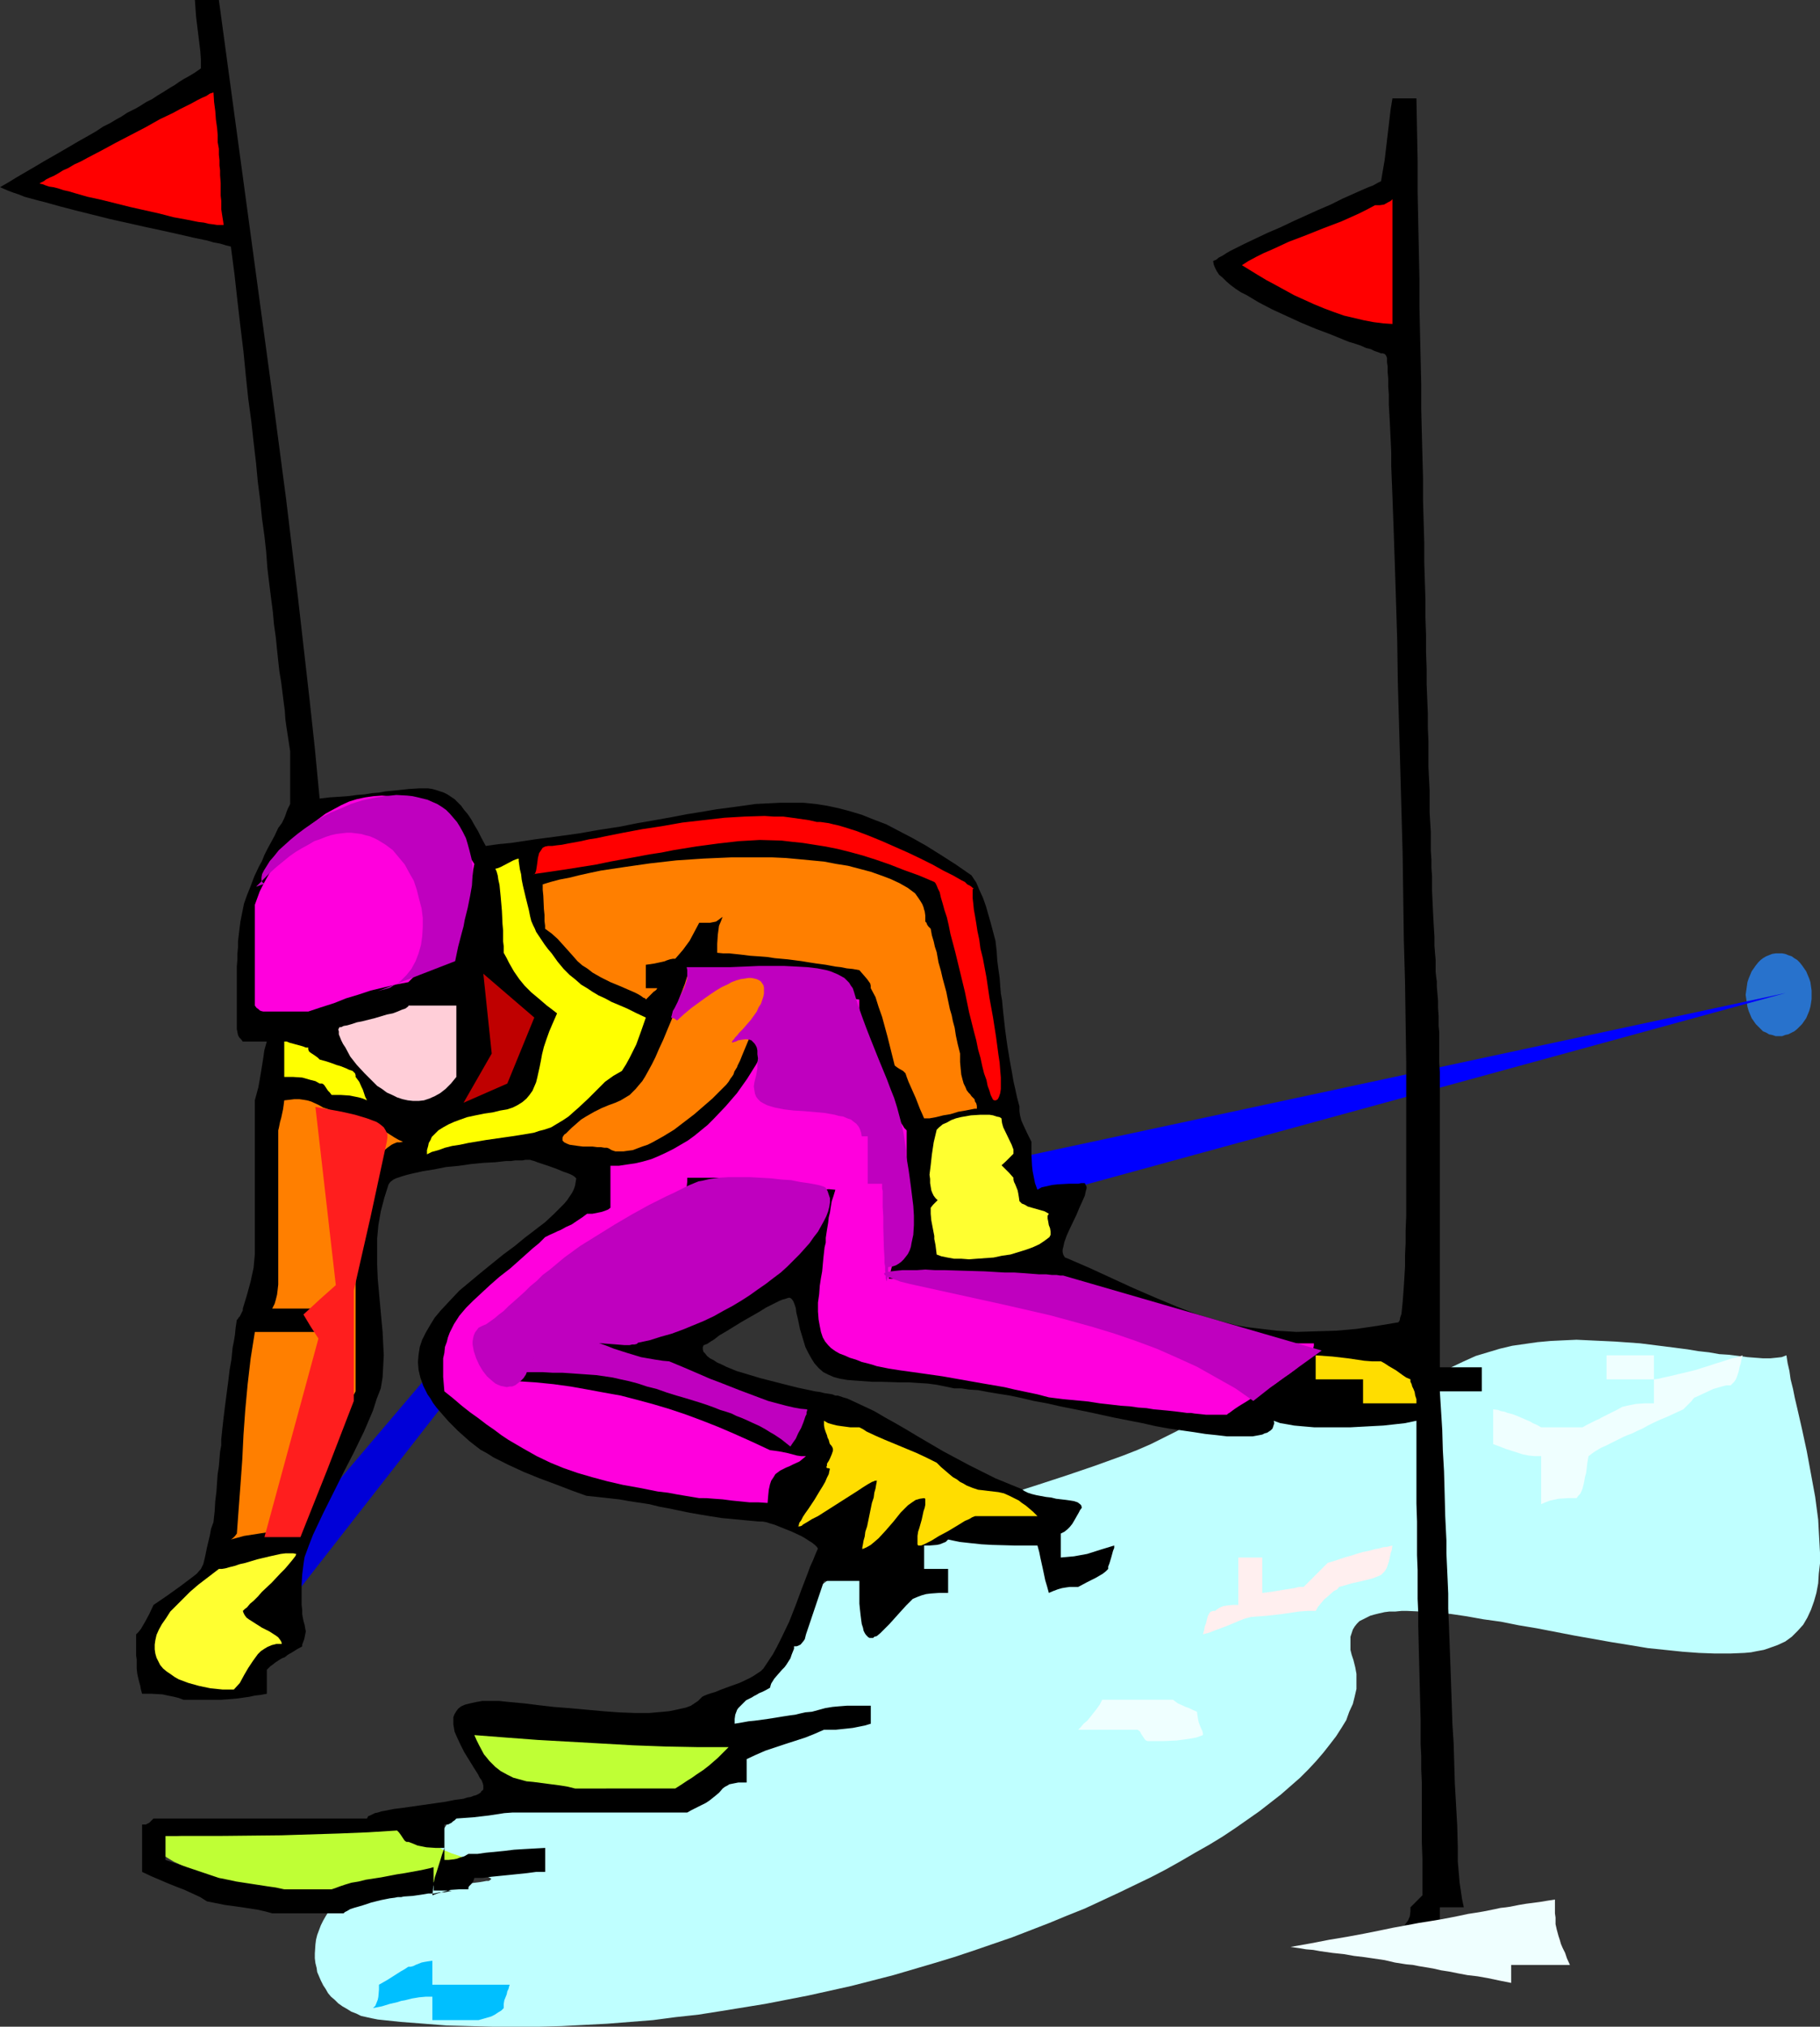 <?xml version="1.0" encoding="UTF-8" standalone="no"?>
<svg
   version="1.0"
   width="129.766mm"
   height="144.435mm"
   id="svg36"
   sodipodi:docname="Skier 60.wmf"
   xmlns:inkscape="http://www.inkscape.org/namespaces/inkscape"
   xmlns:sodipodi="http://sodipodi.sourceforge.net/DTD/sodipodi-0.dtd"
   xmlns="http://www.w3.org/2000/svg"
   xmlns:svg="http://www.w3.org/2000/svg">
  <rect width="100%" height="100%" fill="#333333" stroke="none"/>
  <sodipodi:namedview
     id="namedview36"
     pagecolor="#ffffff"
     bordercolor="#000000"
     borderopacity="0.25"
     inkscape:showpageshadow="2"
     inkscape:pageopacity="0.0"
     inkscape:pagecheckerboard="0"
     inkscape:deskcolor="#d1d1d1"
     inkscape:document-units="mm" />
  <defs
     id="defs1">
    <pattern
       id="WMFhbasepattern"
       patternUnits="userSpaceOnUse"
       width="6"
       height="6"
       x="0"
       y="0" />
  </defs>
  <path
     style="fill:#2872cc;fill-opacity:1;fill-rule:evenodd;stroke:none"
     d="m 479.305,256.787 h 0.97 l 0.808,0.162 0.808,0.323 0.97,0.323 0.646,0.485 0.808,0.485 0.646,0.646 0.646,0.808 1.131,1.616 0.808,1.939 0.323,0.97 0.162,1.131 0.162,1.131 v 1.131 1.131 l -0.162,1.131 -0.162,0.97 -0.323,1.131 -0.808,1.939 -1.131,1.616 -0.646,0.646 -0.646,0.646 -0.808,0.646 -0.646,0.323 -0.97,0.485 -0.808,0.162 -0.808,0.323 h -0.97 -0.808 l -0.97,-0.323 -0.808,-0.162 -0.808,-0.485 -0.808,-0.323 -0.646,-0.646 -0.646,-0.646 -0.646,-0.646 -1.131,-1.616 -0.808,-1.939 -0.323,-1.131 -0.162,-0.97 -0.162,-1.131 -0.162,-1.131 0.162,-1.131 0.162,-1.131 0.162,-1.131 0.323,-0.97 0.808,-1.939 1.131,-1.616 0.646,-0.808 0.646,-0.646 0.646,-0.485 0.808,-0.485 0.808,-0.323 0.808,-0.323 0.97,-0.162 z"
     id="path1" />
  <path
     style="fill:#0000ff;fill-opacity:1;fill-rule:evenodd;stroke:none"
     d="m 271.003,312.54 6.464,10.666 203.777,-55.753 z"
     id="path2" />
  <path
     style="fill:#0000d8;fill-opacity:1;fill-rule:evenodd;stroke:none"
     d="M 73.851,436.813 241.107,222.527 71.589,421.945 Z"
     id="path3" />
  <path
     style="fill:#bfff35;fill-opacity:1;fill-rule:evenodd;stroke:none"
     d="m 106.009,508.726 -3.555,0.646 -3.717,0.646 -3.555,0.485 -3.555,0.162 -3.555,0.162 h -3.394 l -3.394,-0.162 -3.394,-0.323 -3.232,-0.323 -3.07,-0.646 -3.07,-0.485 -3.07,-0.646 -2.747,-0.646 -2.747,-0.808 -2.586,-0.808 -2.424,-0.97 -2.262,-0.808 -2.101,-0.97 -1.939,-0.97 -1.778,-0.808 -1.616,-0.97 -1.293,-0.808 -1.131,-0.97 -0.97,-0.646 -0.808,-0.808 -0.485,-0.646 -0.323,-0.646 v -0.485 l 0.323,-0.323 0.485,-0.323 0.97,-0.323 h 0.97 1.454 1.454 1.778 l 1.616,-0.162 3.717,-0.162 4.202,-0.162 4.202,-0.323 4.686,-0.162 4.686,-0.323 4.848,-0.162 9.858,-0.485 10.019,-0.162 h 4.848 4.848 l 4.525,0.162 4.363,0.323 2.262,0.162 2.101,0.323 2.101,0.162 1.939,0.323 1.939,0.323 1.616,0.323 1.778,0.485 1.454,0.323 1.293,0.485 1.293,0.485 0.97,0.323 0.97,0.646 0.646,0.485 0.485,0.485 0.323,0.485 0.323,0.646 -0.162,0.485 -0.162,0.485 -0.485,0.646 -0.646,0.485 -0.97,0.646 -1.131,0.646 -1.293,0.485 -1.616,0.646 -1.939,0.646 -2.262,0.646 -2.424,0.646 -2.586,0.485 -3.07,0.646 -3.232,0.646 -3.717,0.485 z"
     id="path4" />
  <path
     style="fill:#bfffff;fill-opacity:1;fill-rule:evenodd;stroke:none"
     d="m 131.381,505.494 -0.323,-0.97 -0.485,-0.808 -0.808,-0.808 -0.97,-0.646 -0.97,-0.646 -1.293,-0.485 -2.424,-1.131 -2.424,-0.808 -1.131,-0.485 -0.97,-0.323 -0.808,-0.485 -0.485,-0.485 -0.323,-0.485 v -0.646 l 0.485,-1.778 0.97,-1.616 0.97,-1.454 1.131,-1.293 1.454,-1.131 1.616,-1.131 1.616,-0.808 1.939,-0.808 1.939,-0.808 2.101,-0.646 2.262,-0.485 2.424,-0.485 4.848,-0.808 5.01,-0.808 5.171,-0.808 5.01,-0.808 5.01,-0.97 2.424,-0.646 2.262,-0.646 2.262,-0.808 2.101,-0.97 2.101,-0.97 1.778,-1.131 1.778,-1.293 1.616,-1.293 1.454,-1.616 1.131,-1.778 0.485,-0.808 0.646,-0.646 1.454,-1.293 1.616,-1.131 2.101,-1.293 2.101,-1.131 2.424,-1.293 5.171,-2.424 5.01,-2.747 2.424,-1.454 2.262,-1.616 2.101,-1.616 1.778,-1.939 0.808,-0.97 0.808,-0.97 0.646,-1.131 0.485,-0.97 0.485,-1.454 0.485,-1.293 0.323,-1.293 0.323,-1.131 0.162,-1.131 0.162,-1.131 0.162,-1.778 0.323,-1.778 0.485,-1.454 0.323,-0.808 0.323,-0.646 0.646,-0.646 0.646,-0.646 3.555,-3.07 3.394,-2.586 3.717,-2.586 3.717,-2.262 3.717,-2.262 3.878,-2.101 3.878,-1.778 3.878,-1.778 3.878,-1.616 3.878,-1.616 8.08,-3.07 7.918,-2.586 8.08,-2.586 7.918,-2.586 7.595,-2.586 7.595,-2.747 3.717,-1.454 3.717,-1.616 3.555,-1.778 3.555,-1.778 3.394,-1.939 3.394,-2.101 3.232,-2.262 3.232,-2.424 2.909,-2.586 2.909,-2.747 0.97,-0.808 1.131,-0.646 1.131,-0.485 1.293,-0.485 1.293,-0.323 1.454,-0.162 1.616,-0.162 h 1.616 3.394 l 3.717,0.323 3.878,0.485 3.878,0.646 4.04,0.646 3.878,0.485 3.717,0.485 3.555,0.323 h 1.778 1.616 1.616 l 1.616,-0.162 1.293,-0.323 1.293,-0.323 1.293,-0.485 0.97,-0.485 3.07,-1.778 3.07,-1.454 3.232,-1.454 3.232,-0.97 3.232,-0.97 3.394,-0.808 3.394,-0.485 3.394,-0.485 3.555,-0.323 3.394,-0.162 3.555,-0.162 3.394,0.162 6.949,0.323 6.787,0.485 6.464,0.808 6.302,0.808 2.909,0.485 2.909,0.323 2.747,0.485 2.586,0.162 2.586,0.323 2.424,0.323 2.101,0.162 2.101,0.162 h 1.939 l 1.616,-0.162 1.454,-0.162 1.293,-0.485 0.323,2.101 0.485,2.101 0.323,2.262 0.646,2.586 0.485,2.424 0.646,2.747 1.293,5.656 1.293,5.979 1.131,6.141 1.131,6.141 0.808,6.141 0.162,3.07 0.162,2.909 0.162,2.909 v 2.909 l -0.323,2.747 -0.162,2.586 -0.485,2.586 -0.646,2.262 -0.808,2.262 -0.97,2.101 -1.131,1.939 -1.454,1.616 -1.616,1.616 -1.778,1.293 -2.101,0.97 -2.262,0.808 -1.454,0.485 -1.778,0.323 -1.616,0.323 -1.778,0.162 -3.878,0.162 h -4.04 l -4.363,-0.162 -4.363,-0.323 -4.686,-0.485 -4.686,-0.485 -4.848,-0.808 -5.01,-0.808 -10.019,-1.778 -10.019,-1.939 -4.848,-0.808 -4.848,-0.97 -4.686,-0.646 -4.525,-0.808 -4.363,-0.646 -4.04,-0.323 -4.04,-0.323 -3.555,-0.162 h -1.616 l -1.616,0.162 h -1.616 l -1.293,0.162 -1.454,0.323 -1.293,0.323 -1.131,0.323 -0.97,0.485 -0.97,0.485 -0.97,0.485 -0.646,0.646 -0.646,0.808 -0.485,0.808 -0.323,0.97 -0.323,0.97 v 0.97 1.293 1.293 l 0.323,1.293 0.485,1.454 0.485,1.939 0.323,1.778 v 2.101 1.939 l -0.485,2.101 -0.485,1.939 -0.97,2.101 -0.808,2.262 -1.293,2.101 -1.454,2.262 -1.616,2.101 -1.778,2.262 -1.939,2.262 -2.101,2.262 -2.262,2.262 -2.586,2.262 -2.586,2.262 -2.909,2.262 -2.909,2.262 -3.232,2.262 -3.232,2.262 -3.394,2.262 -3.717,2.262 -3.717,2.101 -3.878,2.262 -4.04,2.262 -4.04,2.101 -4.363,2.101 -4.363,2.101 -4.525,2.101 -4.525,2.101 -4.848,1.939 -4.686,1.939 -5.01,1.939 -5.01,1.939 -5.171,1.778 -5.171,1.778 -5.333,1.778 -5.333,1.616 -5.494,1.616 -5.494,1.616 -5.656,1.454 -5.656,1.454 -5.818,1.293 -5.818,1.293 -5.818,1.131 -5.818,1.131 -5.979,0.97 -5.979,0.97 -6.141,0.97 -5.979,0.646 -6.141,0.808 -6.141,0.485 -6.141,0.485 -6.141,0.323 -6.141,0.323 -6.141,0.162 h -6.302 -6.141 l -6.302,-0.162 -6.141,-0.162 -6.141,-0.485 -6.302,-0.485 -6.141,-0.646 -1.616,-0.323 -1.454,-0.323 -1.454,-0.323 -1.293,-0.646 -1.293,-0.485 -1.293,-0.808 -1.131,-0.646 -1.131,-0.808 -0.97,-0.97 -0.97,-0.808 -0.808,-0.97 -0.646,-1.131 -0.646,-0.97 -0.646,-1.293 -0.485,-1.131 -0.485,-1.131 -0.162,-1.131 -0.323,-1.293 -0.162,-1.293 v -1.293 l 0.162,-2.424 0.162,-1.293 0.323,-1.293 0.485,-1.293 0.485,-1.293 0.646,-1.293 0.646,-1.131 0.808,-1.293 0.97,-1.131 0.97,-0.97 1.131,-1.131 0.485,-0.485 0.808,-0.323 0.97,-0.323 1.131,-0.323 1.293,-0.323 1.454,-0.162 1.616,-0.323 1.616,-0.323 3.555,-0.323 3.878,-0.323 7.918,-0.485 3.717,-0.323 3.555,-0.162 1.616,-0.162 h 1.454 l 1.293,-0.162 1.293,-0.162 0.97,-0.162 0.808,-0.162 h 0.646 l 0.485,-0.323 0.162,-0.162 v -0.162 l -0.323,-0.162 z"
     id="path5" />
  <path
     style="fill:#00bfff;fill-opacity:1;fill-rule:evenodd;stroke:none"
     d="m 122.977,544.117 h -6.464 v -6.303 h -1.778 l -1.778,0.162 -1.939,0.323 -1.939,0.485 -0.97,0.162 -0.97,0.323 -2.101,0.485 -2.101,0.646 -2.424,0.485 0.646,-0.646 0.323,-0.808 0.323,-0.808 0.162,-0.808 0.162,-1.939 v -1.293 l 1.131,-0.646 1.131,-0.646 1.778,-1.131 1.778,-1.131 1.131,-0.646 0.97,-0.646 h 0.646 l 0.646,-0.162 0.646,-0.323 0.808,-0.323 0.808,-0.323 0.808,-0.162 0.97,-0.162 1.131,-0.162 v 6.464 h 20.846 l -0.162,0.485 -0.162,0.646 -0.323,0.646 -0.162,0.808 -0.323,0.808 -0.323,0.808 -0.162,0.97 v 1.131 l -0.646,0.646 -0.808,0.485 -0.97,0.646 -0.97,0.485 -1.131,0.323 -1.131,0.323 -1.131,0.323 h -1.131 z"
     id="path6" />
  <path
     style="fill:#000000;fill-opacity:1;fill-rule:evenodd;stroke:none"
     d="m 378.467,518.584 0.485,-0.646 0.485,-0.646 0.485,-1.131 0.162,-1.293 v -1.131 l 3.232,-3.232 v -9.858 l -0.162,-4.525 v -4.363 -4.04 -3.878 -3.717 l -0.162,-3.555 v -3.555 l -0.162,-3.232 v -6.464 l -0.323,-12.605 -0.162,-6.303 -0.162,-6.626 v -3.555 l -0.162,-3.555 v -3.878 -3.878 l -0.162,-4.04 v -4.525 -4.525 l -0.162,-4.848 v -5.01 -5.494 -11.797 l -3.07,0.646 -2.909,0.323 -2.909,0.323 -3.07,0.162 -5.979,0.323 h -5.979 -3.555 l -3.717,-0.323 -1.778,-0.162 -1.778,-0.323 -1.939,-0.323 -1.778,-0.646 0.162,0.646 -0.162,0.485 -0.162,0.485 -0.162,0.485 -0.485,0.485 -0.485,0.323 -0.485,0.323 -0.646,0.162 -0.646,0.323 -0.808,0.162 -1.778,0.323 h -2.101 -2.262 -2.586 l -2.747,-0.323 -3.07,-0.323 -3.07,-0.485 -3.394,-0.485 -3.394,-0.485 -3.555,-0.646 -3.555,-0.808 -7.434,-1.454 -7.434,-1.616 -7.272,-1.454 -3.555,-0.808 -3.555,-0.646 -3.394,-0.808 -3.07,-0.646 -3.07,-0.485 -2.909,-0.485 -2.586,-0.485 -2.424,-0.162 -2.101,-0.323 h -1.939 l -2.262,-0.485 -2.424,-0.485 -2.424,-0.323 -2.586,-0.162 -2.424,-0.162 h -2.586 l -5.01,-0.162 h -2.424 l -2.262,-0.162 -2.262,-0.162 -2.101,-0.162 -1.939,-0.323 -1.778,-0.485 -1.454,-0.646 -1.293,-0.646 -1.293,-1.131 -1.131,-1.293 -0.808,-1.293 -0.808,-1.454 -0.808,-1.616 -0.485,-1.616 -0.97,-3.232 -0.323,-1.616 -0.323,-1.454 -0.323,-1.293 -0.162,-1.293 -0.323,-0.97 -0.323,-0.808 -0.323,-0.485 -0.323,-0.323 -0.323,-0.162 h -0.323 l -0.485,0.162 -0.485,0.162 -0.646,0.162 -0.808,0.323 -1.616,0.808 -1.939,0.97 -2.101,1.293 -4.525,2.586 -2.101,1.293 -2.101,1.293 -1.939,1.131 -0.808,0.646 -0.646,0.485 -0.808,0.485 -0.485,0.323 -0.485,0.323 -0.485,0.162 -0.323,0.162 h -0.162 v 0 l 0.162,-0.162 -0.323,0.646 v 0.646 l 0.162,0.646 0.485,0.485 0.485,0.646 0.808,0.646 0.97,0.485 0.97,0.646 1.131,0.485 1.293,0.646 2.747,1.131 3.232,0.97 3.232,0.97 6.949,1.778 3.232,0.808 3.07,0.646 1.454,0.323 1.293,0.162 1.293,0.323 1.131,0.162 0.97,0.162 0.808,0.323 h 0.646 l 0.485,0.162 0.97,0.323 1.131,0.323 2.101,0.97 2.424,1.131 2.747,1.293 2.747,1.616 1.454,0.808 1.454,0.808 3.07,1.778 3.232,1.939 6.626,3.878 6.949,3.717 3.555,1.778 3.555,1.778 3.555,1.454 3.555,1.454 0.646,0.485 0.97,0.485 0.97,0.323 1.293,0.323 2.586,0.485 1.454,0.162 1.293,0.323 2.747,0.323 1.131,0.162 0.97,0.162 0.97,0.323 0.646,0.485 0.323,0.323 0.162,0.646 -0.485,0.646 -0.323,0.646 -0.646,1.131 -0.646,1.131 -0.485,0.808 -0.646,0.808 -0.646,0.646 -0.808,0.646 -0.97,0.485 v 6.464 l 1.778,-0.162 1.778,-0.162 3.555,-0.646 3.555,-1.131 3.717,-1.131 v 0.646 l -0.323,0.808 -0.485,1.778 -0.485,1.616 -0.323,0.808 v 0.646 l -0.646,0.646 -0.808,0.646 -1.939,1.131 -2.262,1.131 -2.424,1.293 h -1.454 -0.808 l -1.131,0.162 -0.97,0.162 -1.131,0.323 -1.293,0.485 -1.131,0.485 -0.485,-1.778 -0.485,-1.616 -0.646,-3.07 -0.646,-2.909 -0.323,-1.616 -0.485,-1.778 h -6.141 l -5.979,-0.162 -2.909,-0.162 -3.07,-0.323 -2.909,-0.323 -3.07,-0.646 -0.646,0.646 -0.808,0.323 -0.808,0.323 -0.808,0.162 -1.939,0.162 h -1.454 v 6.303 h 6.464 v 6.464 h -2.424 l -2.262,0.162 -1.293,0.162 -1.131,0.323 -1.293,0.485 -1.131,0.485 -1.778,1.778 -1.616,1.778 -1.454,1.616 -1.454,1.616 -1.293,1.293 -1.131,1.131 -0.97,0.808 -0.646,0.162 -0.323,0.323 h -0.485 -0.485 l -0.323,-0.162 -0.323,-0.323 -0.323,-0.323 -0.323,-0.485 -0.323,-0.646 -0.162,-0.808 -0.323,-0.97 -0.162,-1.131 -0.162,-1.293 -0.162,-1.454 -0.162,-1.616 v -1.939 -1.939 -2.262 h -9.534 l -4.848,14.383 -0.162,0.646 -0.162,0.646 -0.323,0.485 -0.808,0.97 -0.646,0.323 -0.485,0.162 h -0.646 v 0.646 l -0.323,0.808 -0.323,0.808 -0.323,0.97 -1.131,1.778 -0.485,0.646 -0.646,0.646 -1.131,1.293 -0.97,1.131 -0.808,1.293 -0.162,0.485 -0.162,0.646 -1.131,0.646 -0.97,0.485 -0.808,0.323 -0.808,0.485 -0.646,0.323 -0.485,0.323 -0.97,0.485 -0.646,0.323 -0.97,0.97 -0.485,0.485 -0.646,0.646 -0.323,0.485 -0.485,1.293 -0.162,1.131 v 1.293 l 1.939,-0.323 1.778,-0.323 1.616,-0.162 1.293,-0.162 1.131,-0.162 1.131,-0.162 2.101,-0.323 1.939,-0.323 2.101,-0.323 1.293,-0.162 1.293,-0.323 1.454,-0.323 1.778,-0.162 1.778,-0.485 1.778,-0.485 1.939,-0.323 1.778,-0.162 2.101,-0.162 h 1.939 4.525 v 4.848 l -1.616,0.485 -1.616,0.323 -1.616,0.323 -1.454,0.162 -3.07,0.323 h -3.232 l -2.586,1.131 -2.424,0.97 -5.494,1.778 -5.333,1.778 -2.586,1.131 -2.424,1.131 v 6.303 h -2.262 l -0.808,0.162 -0.808,0.162 -0.808,0.162 -0.485,0.323 -0.646,0.323 -0.646,0.485 -0.97,1.131 -0.97,0.808 -1.616,1.293 -0.97,0.646 -1.293,0.646 -0.646,0.323 -0.97,0.485 -0.97,0.485 -1.131,0.646 h -44.763 -2.262 l -2.262,0.162 -4.202,0.646 -4.202,0.485 -2.262,0.162 -2.262,0.162 -0.485,0.485 -0.485,0.323 -0.323,0.323 -0.323,0.162 -0.646,0.323 h -0.97 v 9.535 h 1.131 l 1.454,-0.162 0.808,-0.162 0.808,-0.323 1.131,-0.323 1.131,-0.646 h 2.424 l 2.262,-0.323 5.01,-0.485 2.586,-0.323 2.586,-0.162 2.909,-0.162 2.909,-0.162 v 6.464 h -2.424 l -2.424,0.323 -4.686,0.485 -4.848,0.485 -2.424,0.323 h -2.262 l -0.162,0.485 -0.162,0.485 -0.485,0.646 -0.646,0.646 -0.162,0.323 v 0.485 h -2.424 l -2.424,0.162 -2.424,0.646 -1.131,0.323 -1.293,0.485 0.162,-1.778 0.162,-1.454 0.323,-1.616 0.485,-1.454 0.97,-3.07 0.485,-1.616 0.646,-1.778 h -2.424 l -2.424,-0.162 -2.424,-0.485 -1.131,-0.485 -1.293,-0.485 h -0.485 l -0.323,-0.162 -0.323,-0.323 -0.323,-0.485 -0.646,-0.97 -0.485,-0.646 -0.485,-0.485 -7.757,0.485 -7.918,0.323 -15.514,0.485 -15.514,0.162 H 44.602 v 6.464 l 14.382,4.848 2.424,0.485 2.262,0.485 8.403,1.293 2.262,0.323 2.262,0.485 h 12.766 l 0.97,-0.323 1.293,-0.485 1.454,-0.485 1.616,-0.485 1.939,-0.323 1.939,-0.485 4.202,-0.646 4.202,-0.808 2.101,-0.323 1.778,-0.323 1.778,-0.323 1.616,-0.323 1.454,-0.323 1.131,-0.323 v 6.303 h 4.363 l 0.485,0.162 h 0.162 -0.162 -0.485 l -0.646,0.162 -0.808,0.162 h -1.293 l -1.454,0.323 h -1.616 l -1.939,0.323 -2.262,0.323 -2.424,0.162 -0.646,0.162 h -0.97 l -0.808,0.162 -1.293,0.162 -2.424,0.485 -2.586,0.646 -2.424,0.808 -1.131,0.323 -1.131,0.323 -0.97,0.323 -0.808,0.485 -0.646,0.323 -0.323,0.323 H 73.366 l -1.778,-0.485 -2.101,-0.485 -2.101,-0.323 -2.101,-0.323 -2.262,-0.323 -2.424,-0.323 -2.424,-0.485 -2.424,-0.485 -1.778,-1.131 -2.101,-0.97 -2.101,-0.97 -2.101,-0.808 -2.424,-0.97 -2.262,-0.97 -2.262,-0.97 -2.424,-1.131 v -12.767 h 0.97 l 0.646,-0.323 0.323,-0.162 0.323,-0.323 0.323,-0.323 0.485,-0.485 h 57.53 l 0.162,-0.323 0.162,-0.323 0.485,-0.162 0.646,-0.323 0.646,-0.323 0.808,-0.162 0.97,-0.323 0.97,-0.162 2.424,-0.485 2.586,-0.323 5.656,-0.808 5.656,-0.808 2.424,-0.485 2.424,-0.323 0.97,-0.323 0.97,-0.162 0.808,-0.323 0.646,-0.162 0.646,-0.323 0.485,-0.323 0.162,-0.162 0.162,-0.323 0.323,-0.162 0.162,-0.323 v -0.485 -0.485 l -0.162,-0.646 -0.323,-0.808 -0.485,-0.646 -0.485,-0.97 -1.131,-1.778 -1.293,-2.101 -1.293,-2.101 -1.131,-2.262 -0.97,-2.101 -0.485,-1.131 -0.162,-0.97 -0.162,-0.97 v -0.97 -0.97 l 0.323,-0.808 0.485,-0.808 0.485,-0.646 0.808,-0.646 1.131,-0.485 1.293,-0.323 1.454,-0.323 1.778,-0.323 h 1.939 1.293 1.454 l 1.454,0.162 1.616,0.162 1.778,0.162 1.778,0.162 3.878,0.485 4.202,0.485 4.202,0.323 8.888,0.808 4.363,0.323 4.202,0.162 h 4.04 l 3.717,-0.323 1.616,-0.162 1.616,-0.323 1.454,-0.323 1.454,-0.323 1.293,-0.485 0.97,-0.646 0.97,-0.646 0.808,-0.808 0.323,-0.323 0.646,-0.323 0.808,-0.323 0.97,-0.323 1.131,-0.323 1.131,-0.485 2.586,-0.97 2.747,-0.97 2.747,-1.293 1.131,-0.646 0.97,-0.646 0.97,-0.646 0.646,-0.646 1.293,-1.939 1.293,-1.939 1.131,-2.101 1.131,-2.262 2.101,-4.363 1.778,-4.525 1.616,-4.363 0.808,-2.101 0.808,-2.101 0.646,-1.778 0.808,-1.778 0.646,-1.616 0.646,-1.454 -0.323,-0.485 -0.485,-0.485 -0.808,-0.646 -0.808,-0.485 -0.97,-0.646 -1.131,-0.646 -2.424,-1.131 -2.424,-0.97 -2.424,-0.97 -1.131,-0.323 -0.97,-0.323 -0.97,-0.162 h -0.808 l -3.555,-0.323 -3.394,-0.323 -3.394,-0.323 -3.07,-0.485 -2.909,-0.485 -2.747,-0.485 -5.494,-1.131 -2.586,-0.485 -2.586,-0.646 -5.333,-0.808 -2.747,-0.485 -2.909,-0.323 -2.909,-0.323 -3.07,-0.323 -4.04,-1.454 -4.202,-1.616 -4.363,-1.616 -4.363,-1.778 -4.202,-1.939 -3.878,-1.939 -1.778,-1.131 -1.778,-0.97 -1.454,-1.131 -1.454,-1.131 -1.616,-1.454 -1.454,-1.293 -1.293,-1.293 -1.293,-1.293 -1.131,-1.293 -1.131,-1.293 -0.97,-1.131 -0.97,-1.293 -0.646,-1.131 -0.808,-1.131 -1.131,-2.262 -0.808,-2.262 -0.485,-2.101 -0.162,-2.101 0.162,-1.939 0.323,-2.101 0.646,-1.939 0.97,-1.939 1.131,-1.939 1.293,-2.101 1.616,-1.939 2.424,-2.586 2.586,-2.747 2.909,-2.424 2.909,-2.424 5.979,-4.848 3.07,-2.262 2.747,-2.262 2.747,-2.101 2.747,-2.101 2.262,-2.101 1.939,-1.939 0.97,-0.97 0.808,-0.97 0.646,-0.97 0.646,-0.97 0.485,-0.97 0.323,-0.97 0.162,-0.97 0.162,-0.97 -0.162,-0.162 -0.323,-0.323 -0.485,-0.323 -0.646,-0.323 -0.808,-0.323 -0.97,-0.323 -1.939,-0.808 -2.262,-0.808 -1.939,-0.646 -0.97,-0.323 -0.808,-0.323 -0.646,-0.162 -0.485,-0.162 h -0.646 -0.646 l -0.808,0.162 h -0.97 -0.97 l -1.131,0.162 h -1.293 l -2.909,0.323 -3.07,0.162 -3.394,0.323 -3.394,0.485 -3.394,0.323 -3.232,0.646 -3.07,0.485 -2.909,0.646 -1.293,0.323 -1.131,0.323 -0.97,0.323 -0.97,0.323 -0.646,0.323 -0.646,0.485 -0.323,0.323 -0.323,0.485 -1.131,3.555 -0.97,3.717 -0.646,3.717 -0.323,3.555 v 3.717 3.555 l 0.162,3.717 0.323,3.555 0.323,3.555 0.323,3.555 0.323,3.394 0.162,3.232 0.162,3.232 -0.162,3.07 -0.162,2.909 -0.485,2.909 -1.131,2.909 -0.97,3.07 -2.424,5.656 -2.747,5.656 -2.747,5.333 -2.747,5.495 -2.747,5.495 -2.747,5.818 -1.131,2.909 -1.131,3.07 -0.162,0.97 -0.162,1.131 -0.323,2.586 -0.162,2.747 v 2.747 2.747 l 0.162,1.293 v 1.131 l 0.162,0.97 0.162,0.808 0.162,0.646 0.162,0.485 0.162,0.97 0.162,0.808 -0.323,1.616 -0.162,0.646 -0.485,1.293 v 0.485 l -1.454,0.808 -1.293,0.808 -1.131,0.646 -0.808,0.646 -0.808,0.323 -0.808,0.485 -0.485,0.323 -0.485,0.323 -0.808,0.646 -0.485,0.323 -0.97,0.97 v 6.464 l -1.778,0.323 -1.454,0.162 -1.454,0.323 -1.131,0.162 -2.262,0.323 -1.939,0.162 -2.262,0.162 h -1.293 -1.293 -7.595 l -1.293,-0.485 -1.293,-0.323 -1.616,-0.323 -1.454,-0.323 -2.909,-0.162 h -2.586 l -0.323,-1.131 -0.162,-0.97 -0.485,-1.778 -0.323,-1.454 -0.162,-1.454 v -1.616 -0.808 l -0.162,-1.131 v -5.656 l 0.646,-0.646 0.646,-0.808 1.131,-1.939 1.131,-2.101 1.131,-2.424 3.555,-2.424 3.394,-2.424 3.232,-2.424 1.454,-1.131 1.131,-1.293 0.646,-1.293 0.323,-1.293 0.323,-1.454 0.323,-1.616 0.808,-3.394 0.323,-1.778 0.646,-1.778 0.323,-2.909 0.162,-2.747 0.323,-2.586 0.162,-2.424 0.162,-2.262 0.323,-2.101 0.162,-1.939 0.162,-1.939 0.323,-1.778 v -1.616 l 0.323,-3.07 0.323,-2.909 0.323,-2.586 0.646,-5.01 0.323,-2.424 0.323,-2.747 0.485,-2.747 0.323,-3.232 0.323,-1.616 0.323,-1.939 0.162,-1.778 0.323,-2.101 v 0 l 0.323,-0.323 0.162,-0.323 0.323,-0.323 0.485,-0.97 0.323,-0.646 v -0.485 l 1.131,-3.717 0.97,-3.555 0.808,-3.717 0.162,-1.778 0.162,-1.778 v -41.532 l 0.485,-1.778 0.485,-1.778 0.646,-3.717 0.646,-4.04 0.323,-2.262 0.646,-2.262 h -6.464 l -0.485,-0.646 -0.485,-0.485 -0.323,-0.646 -0.162,-0.808 -0.162,-0.808 v -0.808 -2.262 -9.696 -2.101 -1.939 l 0.162,-1.939 v -1.616 l 0.162,-1.616 v -1.616 l 0.323,-2.747 0.323,-2.586 0.485,-2.424 0.485,-2.424 0.808,-2.262 0.97,-2.424 0.97,-2.586 1.293,-2.747 0.808,-1.454 0.646,-1.616 0.808,-1.616 0.97,-1.778 0.97,-1.778 0.97,-2.101 0.485,-0.646 0.485,-0.646 0.646,-1.293 0.323,-0.808 0.323,-0.97 0.323,-0.808 0.646,-1.293 v -14.221 l -0.646,-4.202 -0.323,-2.101 -0.323,-2.262 -0.162,-2.424 -0.323,-2.424 -0.323,-2.586 -0.323,-2.586 -0.485,-2.909 -0.323,-2.909 -0.323,-3.07 -0.323,-3.232 -0.485,-3.394 -0.323,-3.555 -0.485,-3.717 -0.485,-3.878 -0.485,-4.04 -0.323,-4.363 -0.485,-4.363 -0.646,-4.686 -0.485,-4.848 -0.646,-5.01 -0.485,-5.171 -0.646,-5.495 -0.646,-5.818 -0.808,-5.979 -0.646,-6.141 L 65.61,94.699 64.802,88.074 63.994,81.125 63.186,73.853 62.216,66.419 60.923,66.096 59.307,65.611 57.53,65.288 55.914,64.803 52.035,63.995 47.834,63.025 43.47,62.056 38.946,61.086 29.573,58.985 25.048,57.854 20.523,56.723 16.16,55.591 12.12,54.46 10.181,53.975 8.403,53.491 6.626,53.006 5.01,52.359 3.555,51.875 2.262,51.39 1.131,50.905 0,50.42 2.262,49.127 4.363,47.834 l 1.939,-1.131 1.939,-1.131 1.939,-1.131 1.616,-0.97 3.394,-1.939 3.07,-1.778 2.747,-1.616 2.586,-1.454 2.262,-1.293 1.939,-1.293 1.939,-0.97 1.616,-0.97 1.454,-0.808 1.454,-0.97 1.293,-0.646 0.97,-0.485 1.131,-0.646 1.778,-1.131 1.616,-0.808 1.454,-0.97 1.616,-0.97 1.778,-1.131 1.131,-0.646 1.131,-0.808 1.293,-0.808 1.454,-0.808 1.616,-0.97 1.616,-1.131 V 15.999 L 53.974,13.736 52.843,4.525 52.682,2.262 52.52,0 h 6.464 l 7.272,53.652 7.272,53.652 3.555,26.988 3.232,26.826 3.07,26.988 1.454,13.413 1.293,13.575 2.747,-0.323 2.586,-0.162 2.262,-0.162 2.424,-0.323 2.101,-0.162 1.939,-0.323 1.939,-0.162 1.778,-0.323 1.778,-0.162 1.616,-0.162 1.454,-0.162 1.454,-0.162 2.747,-0.162 h 2.424 l 1.131,0.162 1.131,0.323 0.97,0.323 0.97,0.323 0.97,0.485 0.97,0.646 0.97,0.646 0.808,0.808 0.97,0.97 0.808,1.131 0.97,1.131 0.97,1.454 0.808,1.454 0.97,1.616 0.97,1.939 1.131,2.101 3.394,-0.485 3.394,-0.323 6.464,-0.97 6.141,-0.808 5.818,-0.808 5.494,-0.97 5.333,-0.808 4.848,-0.97 4.686,-0.808 4.525,-0.808 4.202,-0.808 4.04,-0.646 3.717,-0.646 3.717,-0.485 3.555,-0.485 3.394,-0.485 3.394,-0.162 3.232,-0.162 h 3.232 3.07 l 3.232,0.323 3.07,0.485 3.07,0.646 3.07,0.808 3.232,0.97 3.232,1.293 3.394,1.293 3.394,1.778 3.717,1.939 3.717,2.101 3.878,2.424 4.04,2.586 4.202,2.909 1.293,1.939 0.808,1.939 0.97,2.101 0.808,2.262 1.293,4.525 1.293,4.848 0.323,2.747 0.162,2.586 0.323,2.424 0.323,2.262 0.162,2.262 0.162,1.939 0.323,1.778 0.162,1.778 0.162,1.616 0.162,1.454 0.323,2.909 0.323,2.424 0.323,2.262 0.323,1.939 0.323,1.939 0.646,3.555 0.323,1.939 0.485,2.101 0.485,2.262 0.646,2.424 v 1.293 l 0.162,1.131 0.323,1.293 0.485,1.131 1.131,2.424 1.131,2.262 v 3.394 l 0.162,3.07 0.162,1.454 0.323,1.616 0.323,1.616 0.646,1.778 1.131,-0.646 1.454,-0.323 1.454,-0.323 1.454,-0.162 2.909,-0.162 h 2.586 l 0.808,-0.162 h 0.485 0.485 l 0.162,0.323 0.162,0.323 0.162,0.323 v 0.485 l -0.162,0.485 -0.323,1.454 -0.646,1.454 -0.808,1.778 -0.808,1.939 -1.778,3.717 -0.808,1.778 -0.646,1.778 -0.323,1.454 -0.162,0.646 v 0.646 l 0.162,0.646 0.162,0.323 0.323,0.485 0.485,0.162 5.979,2.586 5.979,2.747 5.979,2.747 5.979,2.586 5.818,2.424 2.909,1.131 2.586,0.97 2.747,0.808 2.747,0.808 2.586,0.646 2.424,0.646 2.747,0.485 2.747,0.323 5.333,0.646 5.333,0.323 5.333,-0.162 5.333,-0.162 5.494,-0.485 5.494,-0.808 5.818,-0.97 0.323,-0.485 0.162,-0.808 0.323,-0.97 0.162,-1.454 0.162,-1.616 0.162,-2.101 0.162,-2.262 0.162,-2.586 0.162,-2.747 v -3.07 l 0.162,-3.232 v -3.394 l 0.162,-3.878 v -3.878 -4.202 -18.1 -5.01 -5.01 -5.171 l -0.162,-10.827 -0.162,-10.989 -0.323,-11.312 -0.162,-11.635 -0.162,-11.635 -0.646,-23.271 -0.323,-11.635 -0.323,-11.151 -0.162,-10.989 -0.162,-5.333 -0.162,-5.171 -0.162,-5.171 -0.162,-5.01 -0.162,-4.686 -0.162,-4.848 -0.162,-4.363 -0.162,-4.525 -0.162,-4.04 -0.162,-4.04 v -3.717 l -0.162,-3.555 -0.162,-3.394 -0.162,-3.07 -0.162,-2.747 v -2.747 l -0.162,-2.262 v -2.101 l -0.162,-1.778 v -1.454 l -0.162,-1.131 v -0.808 -0.323 l -0.162,-0.485 -0.162,-0.323 -0.323,-0.323 -0.485,-0.162 h -0.485 l -0.808,-0.323 -0.97,-0.323 -0.97,-0.485 -1.293,-0.323 -1.454,-0.646 -1.454,-0.485 -1.616,-0.485 -1.616,-0.646 -3.555,-1.454 -3.878,-1.454 -3.878,-1.616 -3.878,-1.778 -3.878,-1.778 -3.717,-1.939 -3.232,-1.939 -1.616,-0.808 -1.454,-0.97 -1.293,-0.97 -1.131,-0.97 -0.97,-0.97 -0.97,-0.808 -0.646,-0.97 -0.485,-0.97 -0.323,-0.808 -0.162,-0.97 0.808,-0.323 0.808,-0.646 0.97,-0.485 0.97,-0.646 1.131,-0.646 1.293,-0.646 2.586,-1.293 3.07,-1.454 3.07,-1.454 3.394,-1.454 3.394,-1.616 6.787,-3.07 3.394,-1.454 3.232,-1.616 2.909,-1.293 2.909,-1.293 1.131,-0.485 1.293,-0.485 1.131,-0.646 0.97,-0.485 0.485,-2.909 0.485,-2.747 0.646,-5.494 0.646,-5.494 0.323,-2.747 0.485,-2.909 h 6.464 l 0.162,8.565 0.162,8.403 v 8.242 l 0.162,8.08 0.162,7.757 0.162,7.595 v 7.434 l 0.162,7.272 0.162,6.949 0.162,6.787 v 6.626 l 0.162,6.464 0.162,6.141 0.162,5.979 v 5.979 l 0.162,5.656 0.162,5.495 v 5.333 l 0.162,5.171 0.162,5.01 v 4.848 l 0.162,4.686 v 4.525 l 0.162,4.525 v 4.202 l 0.162,4.04 0.162,3.878 v 3.878 l 0.162,3.555 v 3.555 3.394 l 0.162,3.232 0.162,3.232 v 2.909 2.909 l 0.162,2.747 0.162,2.586 v 2.586 2.424 l 0.162,2.424 v 2.262 l 0.162,2.101 v 3.878 l 0.162,3.555 0.162,3.394 0.162,2.909 0.162,2.586 v 2.424 l 0.162,2.101 0.162,1.778 v 1.778 1.454 l 0.162,1.454 0.162,1.131 v 1.293 l 0.162,1.939 0.162,1.939 v 1.939 l 0.162,2.262 v 1.293 1.293 l 0.162,1.616 v 1.616 1.939 4.525 l 0.162,2.747 v 6.303 3.555 15.837 2.747 51.067 h 11.312 v 6.464 h -11.312 l 0.323,5.171 0.323,5.171 0.162,5.495 0.323,5.656 0.162,5.818 0.162,6.303 0.323,6.626 v 3.394 l 0.162,3.555 0.162,3.555 0.162,3.717 v 4.04 l 0.162,3.878 0.162,4.202 0.162,4.363 0.162,4.363 0.162,4.686 0.162,4.686 0.162,5.01 0.323,5.01 0.162,5.333 0.162,5.495 0.323,5.656 0.323,5.818 0.162,5.979 v 3.717 l 0.323,3.717 0.162,1.939 0.323,2.101 0.323,2.262 0.485,2.262 h -6.464 v 4.848 z"
     id="path7" />
  <path
     style="fill:#bfff35;fill-opacity:1;fill-rule:evenodd;stroke:none"
     d="m 154.974,481.738 -1.939,-0.485 -1.939,-0.323 -3.717,-0.485 -3.717,-0.485 -1.778,-0.162 -1.778,-0.485 -1.778,-0.485 -1.616,-0.808 -1.778,-0.97 -1.454,-1.131 -1.616,-1.616 -0.646,-0.808 -0.808,-0.97 -1.293,-2.424 -0.646,-1.293 -0.646,-1.454 8.403,0.646 8.565,0.646 17.291,0.97 8.565,0.485 8.726,0.323 8.565,0.162 h 8.403 l -0.808,0.808 -0.808,0.808 -1.293,1.293 -2.424,2.101 -1.454,1.131 -0.97,0.646 -0.97,0.646 -1.131,0.808 -1.293,0.808 -1.454,0.97 -1.778,1.131 z"
     id="path8" />
  <path
     style="fill:#efffff;fill-opacity:1;fill-rule:evenodd;stroke:none"
     d="m 309.787,468.972 h -0.485 l -0.485,-0.162 -0.323,-0.323 -0.323,-0.485 -0.646,-0.97 -0.323,-0.646 -0.646,-0.485 h -15.998 l 0.646,-0.646 0.808,-0.97 0.97,-0.808 0.808,-0.97 1.778,-2.262 0.808,-1.131 0.646,-1.293 h 19.069 l 0.646,0.485 0.646,0.485 1.454,0.646 0.646,0.323 0.97,0.323 0.97,0.485 1.131,0.485 0.162,1.131 0.162,0.97 0.162,0.808 0.323,0.808 0.323,0.808 0.323,0.646 0.162,0.646 v 0.485 l -1.778,0.646 -1.778,0.323 -3.555,0.485 -3.555,0.162 z"
     id="path9" />
  <path
     style="fill:#ffff30;fill-opacity:1;fill-rule:evenodd;stroke:none"
     d="m 63.024,455.074 h -3.07 l -3.232,-0.323 -3.07,-0.646 -2.909,-0.808 -1.293,-0.485 -1.293,-0.485 -1.131,-0.646 -1.131,-0.808 -0.97,-0.646 -0.97,-0.808 -0.808,-0.97 -0.485,-0.97 -0.485,-0.97 -0.323,-1.131 -0.162,-1.131 v -1.293 l 0.162,-1.131 0.323,-1.454 0.646,-1.454 0.808,-1.454 1.131,-1.616 1.131,-1.778 1.616,-1.616 1.778,-1.778 1.939,-1.939 2.262,-1.939 2.747,-2.101 2.747,-2.101 h 0.808 l 0.97,-0.162 1.131,-0.323 1.293,-0.323 1.454,-0.485 1.454,-0.323 3.232,-0.97 3.394,-0.808 1.454,-0.323 1.454,-0.323 1.293,-0.162 h 1.131 0.97 l 0.808,0.162 -0.162,0.485 -0.485,0.646 -0.646,0.808 -0.808,0.97 -0.97,1.131 -1.131,1.131 -2.424,2.586 -2.586,2.424 -1.131,1.293 -1.131,1.131 -0.97,0.808 -0.808,0.97 -0.646,0.485 -0.485,0.485 0.162,0.485 0.323,0.646 0.485,0.646 0.646,0.485 1.778,1.131 1.778,1.131 1.939,0.97 1.778,1.131 0.646,0.485 0.485,0.646 0.323,0.485 0.162,0.646 h -1.454 l -1.293,0.323 -1.131,0.485 -0.808,0.485 -0.97,0.646 -0.808,0.808 -1.293,1.778 -1.293,1.939 -1.131,1.939 -1.131,2.101 z"
     id="path10" />
  <path
     style="fill:#ffefef;fill-opacity:1;fill-rule:evenodd;stroke:none"
     d="m 324.169,440.206 0.323,-1.131 0.162,-0.97 0.323,-0.808 0.162,-0.646 0.162,-0.646 0.162,-0.646 0.323,-0.646 0.323,-0.485 0.323,-0.162 0.485,-0.162 h 0.485 l 0.646,-0.485 0.808,-0.485 0.808,-0.323 0.97,-0.162 1.616,-0.162 h 1.454 v -12.767 h 6.464 v 9.535 l 1.293,-0.162 1.293,-0.162 2.909,-0.485 3.07,-0.485 1.293,-0.323 h 1.293 l 6.464,-6.464 1.616,-0.485 1.454,-0.485 1.454,-0.485 1.131,-0.323 1.131,-0.323 0.97,-0.323 1.616,-0.485 1.616,-0.323 1.778,-0.485 0.97,-0.162 1.131,-0.323 1.293,-0.162 1.293,-0.323 -0.162,1.131 -0.323,0.97 -0.162,0.808 -0.162,0.808 -0.162,0.646 -0.162,0.485 -0.323,0.97 -0.323,0.646 -0.323,0.485 -0.485,0.485 -0.485,0.485 -1.131,0.485 -1.293,0.485 -2.586,0.646 -1.454,0.323 -1.454,0.323 -1.616,0.485 -1.778,0.485 -0.485,0.646 -0.97,0.485 -1.616,1.454 -0.97,0.808 -0.808,0.97 -0.808,0.97 -0.646,1.131 h -2.262 l -2.262,0.162 -4.363,0.646 -4.202,0.485 -2.101,0.162 -2.262,0.162 -1.778,0.485 -1.616,0.646 -3.07,1.293 -3.07,1.131 -1.616,0.646 z"
     id="path11" />
  <path
     style="fill:#ff7f00;fill-opacity:1;fill-rule:evenodd;stroke:none"
     d="m 62.216,414.673 0.485,-0.323 0.323,-0.323 0.323,-0.323 0.485,-0.646 0.485,-6.626 0.485,-6.464 0.485,-6.787 0.323,-6.626 0.485,-6.787 0.646,-6.949 0.808,-6.949 1.131,-7.111 h 20.685 v -6.303 H 73.366 l 0.646,-1.293 0.323,-1.131 0.323,-1.293 0.162,-1.293 0.162,-1.454 v -1.454 -3.394 -36.684 l 0.162,-0.646 0.162,-0.808 0.162,-0.808 0.323,-1.131 0.485,-2.262 0.162,-1.131 0.162,-1.293 1.454,-0.162 1.293,-0.162 h 1.293 l 1.131,0.162 0.97,0.162 1.131,0.323 2.101,0.97 1.131,0.646 1.454,0.485 1.293,0.646 1.778,0.808 1.778,0.646 2.101,0.646 2.424,0.646 2.586,0.646 1.131,0.646 1.131,0.646 1.778,1.131 1.778,1.131 1.131,0.646 1.131,0.485 -0.808,0.162 h -0.808 l -0.808,0.323 -0.646,0.323 -1.131,0.808 -1.131,0.97 -0.97,1.131 -0.97,0.97 -1.131,0.97 -1.293,0.808 v 1.778 l -0.162,1.778 -0.808,3.555 -0.97,3.717 -1.131,3.555 v 46.38 l -1.293,2.424 -1.293,2.586 -3.07,5.333 -2.909,5.333 -1.454,2.586 -1.131,2.424 -0.646,1.454 -0.646,1.131 -0.808,2.262 -0.97,1.939 -0.808,1.616 -0.646,1.454 -0.485,1.131 -0.485,1.131 -0.323,0.808 -0.485,0.646 -0.323,0.485 -0.485,0.808 -0.97,1.293 -1.778,0.485 -1.778,0.485 -7.272,1.131 -1.778,0.485 z"
     id="path12" />
  <path
     style="fill:#ffdd00;fill-opacity:1;fill-rule:evenodd;stroke:none"
     d="m 263.408,408.371 h -0.646 l -0.808,0.323 -0.808,0.485 -1.131,0.485 -2.101,1.293 -2.424,1.454 -2.424,1.293 -2.101,1.293 -0.97,0.485 -0.97,0.485 -0.808,0.323 h -0.808 l -0.162,-0.323 v -0.646 -0.808 -0.808 l 0.162,-1.131 0.323,-0.97 0.646,-2.262 0.485,-2.262 0.323,-0.97 0.162,-0.808 v -0.808 -0.485 -0.323 l -0.323,-0.162 -1.131,0.162 -1.131,0.323 -0.97,0.646 -1.131,0.808 -0.97,0.97 -0.97,0.97 -1.939,2.424 -2.101,2.424 -1.939,2.101 -1.131,0.97 -0.97,0.808 -1.131,0.646 -1.131,0.485 v -0.485 l 0.162,-0.808 0.162,-0.97 0.323,-1.131 0.162,-1.293 0.485,-1.454 1.293,-6.303 0.485,-1.454 0.162,-1.293 0.323,-1.131 0.162,-0.97 0.162,-0.808 v -0.485 l -0.162,0.162 h -0.323 l -0.323,0.162 -0.485,0.162 -1.131,0.646 -1.293,0.808 -1.454,0.97 -1.778,1.131 -3.555,2.262 -3.555,2.262 -1.778,1.131 -1.616,0.808 -1.293,0.808 -1.131,0.646 -0.323,0.323 -0.485,0.162 h -0.323 l -0.162,0.162 0.162,-0.485 0.162,-0.646 0.485,-0.646 0.485,-0.97 0.646,-0.97 0.808,-1.131 1.616,-2.424 1.454,-2.424 0.808,-1.293 0.646,-1.131 0.485,-1.131 0.485,-0.97 0.162,-0.808 0.162,-0.646 -0.485,-0.162 h -0.323 l -0.162,-0.323 0.162,-0.323 v -0.485 l 0.162,-0.323 0.323,-0.485 0.323,-0.646 0.485,-1.131 0.323,-0.97 v -0.485 l -0.162,-0.485 -0.323,-0.485 -0.323,-0.323 -0.162,-0.485 -0.162,-0.646 -0.323,-0.646 -0.162,-0.646 -0.323,-0.808 -0.323,-0.97 -0.162,-0.97 v -1.131 l 1.131,0.646 1.131,0.323 1.293,0.323 1.131,0.162 2.424,0.323 h 2.424 l 0.97,0.485 0.97,0.646 2.424,1.131 2.586,1.131 2.747,1.131 5.818,2.424 2.747,1.293 2.586,1.293 1.131,1.131 1.131,0.97 1.131,0.97 0.97,0.808 1.131,0.646 0.808,0.646 0.97,0.485 0.808,0.485 1.616,0.646 1.454,0.485 1.454,0.162 1.293,0.162 2.747,0.323 1.454,0.323 1.454,0.646 1.616,0.808 0.97,0.485 0.808,0.646 0.97,0.646 0.97,0.808 1.131,0.97 1.131,1.131 z"
     id="path13" />
  <path
     style="fill:#ff00dd;fill-opacity:1;fill-rule:evenodd;stroke:none"
     d="m 188.425,403.522 -2.909,-0.485 -2.909,-0.485 -2.586,-0.485 -2.747,-0.323 -4.848,-0.97 -4.525,-0.808 -4.202,-0.97 -4.202,-1.131 -3.878,-1.131 -3.717,-1.293 -3.555,-1.454 -3.717,-1.778 -3.717,-2.101 -3.878,-2.262 -1.939,-1.293 -1.939,-1.454 -2.101,-1.454 -2.101,-1.616 -2.262,-1.616 -2.262,-1.778 -2.262,-1.939 -2.424,-1.939 -0.162,-1.939 -0.162,-1.939 v -1.778 -1.778 -1.454 l 0.323,-1.454 0.162,-1.616 0.485,-1.293 0.323,-1.293 0.485,-1.293 1.131,-2.262 1.454,-2.262 1.778,-2.101 1.939,-1.939 2.262,-2.101 2.262,-2.101 2.586,-2.262 2.909,-2.262 2.909,-2.586 3.07,-2.747 1.778,-1.454 1.616,-1.616 1.293,-0.646 1.454,-0.646 0.646,-0.323 0.808,-0.323 1.454,-0.808 1.454,-0.646 1.454,-0.97 1.454,-0.97 1.293,-0.97 h 1.454 l 1.616,-0.323 0.808,-0.162 0.97,-0.323 0.808,-0.323 0.646,-0.485 v -11.312 h 2.262 l 2.101,-0.323 2.262,-0.323 2.101,-0.485 2.262,-0.646 1.939,-0.808 2.101,-0.97 1.939,-0.97 1.939,-1.131 1.939,-1.131 1.778,-1.293 1.778,-1.454 1.778,-1.454 1.616,-1.616 3.232,-3.394 3.07,-3.555 2.747,-3.878 2.424,-3.878 2.262,-4.202 2.101,-4.04 1.616,-4.202 1.454,-4.04 1.131,-4.04 2.262,0.323 1.939,0.162 1.778,0.323 1.454,0.162 1.293,0.162 1.293,0.162 0.97,0.162 0.97,0.162 3.394,0.646 1.616,0.323 1.131,0.323 1.131,0.162 v 20.847 7.919 h 7.918 l 0.646,0.808 0.646,0.646 1.131,1.778 1.293,1.778 0.485,0.808 0.646,0.646 v 19.069 l -0.162,0.646 -0.162,0.646 -0.323,0.646 -0.323,0.485 -1.131,1.293 -1.131,1.131 v 4.525 2.101 l -0.162,1.939 -0.162,1.939 -0.323,1.778 -0.485,1.939 -0.485,1.778 2.909,0.162 2.909,0.323 h 2.586 l 2.586,0.162 h 5.171 l 5.01,-0.162 5.333,-0.323 2.747,-0.162 2.909,-0.162 h 3.232 l 3.232,-0.162 h 3.555 3.717 l 4.525,2.101 4.525,1.778 4.202,1.778 4.202,1.778 4.04,1.616 4.04,1.454 3.878,1.293 4.04,1.131 3.878,1.131 4.202,0.97 4.04,0.808 4.363,0.808 4.363,0.485 4.525,0.323 4.848,0.323 h 5.01 v 0.646 l -0.162,0.646 -0.323,0.646 -0.323,0.646 -1.131,1.454 -1.293,1.293 -1.454,1.454 -1.939,1.454 -1.939,1.293 -1.939,1.454 -4.202,2.586 -1.939,1.131 -1.778,1.131 -1.616,0.97 -1.454,0.97 -1.293,0.97 -0.323,0.162 -0.323,0.323 h -4.363 -1.293 l -1.454,-0.162 -1.616,-0.162 -0.97,-0.162 h -1.131 l -1.131,-0.162 -1.293,-0.162 -1.454,-0.162 -1.454,-0.162 -1.778,-0.162 -1.778,-0.162 -1.939,-0.323 -2.262,-0.162 -2.262,-0.323 -2.424,-0.162 -2.747,-0.323 -2.909,-0.323 -3.07,-0.485 -3.394,-0.323 -3.394,-0.323 -3.878,-0.485 -3.07,-0.808 -3.07,-0.646 -3.07,-0.646 -2.747,-0.646 -5.656,-0.97 -10.989,-1.939 -5.656,-0.808 -5.818,-0.808 -3.07,-0.485 -3.232,-0.646 -0.97,-0.323 -1.131,-0.323 -1.939,-0.485 -1.616,-0.646 -1.616,-0.485 -1.454,-0.646 -1.293,-0.485 -1.131,-0.646 -1.131,-0.808 -0.808,-0.808 -0.808,-0.97 -0.646,-1.131 -0.485,-1.454 -0.323,-1.616 -0.323,-1.778 -0.162,-2.101 v -2.424 l 0.323,-2.262 0.162,-2.262 0.323,-2.101 0.323,-1.778 0.162,-1.778 0.162,-1.778 0.162,-1.454 0.162,-1.454 0.323,-1.293 v -1.293 l 0.323,-2.101 0.323,-1.939 0.162,-1.454 0.323,-1.293 0.162,-1.131 0.162,-0.97 0.162,-0.97 0.485,-1.454 0.485,-1.616 -1.778,-0.162 -1.939,0.162 -2.101,0.323 -2.424,0.646 -2.424,0.646 -2.747,0.808 -2.747,0.97 -2.909,0.97 -3.07,1.293 -3.07,1.293 -3.232,1.293 -3.232,1.454 -6.626,3.07 -6.626,3.232 -6.626,3.394 -6.302,3.232 -3.07,1.616 -2.909,1.454 -2.909,1.454 -2.747,1.454 -2.424,1.293 -2.424,1.293 -2.101,1.131 -2.101,0.97 -1.778,0.808 -1.616,0.808 -1.293,0.646 -1.131,0.323 2.909,-2.101 2.909,-2.101 3.232,-2.262 3.394,-2.424 6.787,-4.848 7.11,-4.686 3.555,-2.262 3.394,-2.101 3.394,-1.939 3.232,-1.778 3.07,-1.454 2.909,-1.454 1.293,-0.485 1.293,-0.485 1.293,-0.323 1.131,-0.323 0.646,-0.646 0.808,-0.485 0.808,-0.162 0.808,-0.323 1.778,-0.162 h 1.454 v -6.303 h -12.766 v 1.131 l -0.162,1.454 -0.162,0.808 -0.323,0.808 -0.485,0.97 -0.485,1.131 -3.717,1.778 -3.717,2.101 -7.757,4.202 -7.595,4.04 -3.878,2.101 -3.555,1.778 -2.424,1.939 -2.262,1.939 -4.202,4.202 -4.202,4.04 -2.262,2.101 -2.262,1.778 -1.454,1.131 -1.131,1.131 -0.97,1.131 -0.97,1.131 -0.646,0.97 -0.485,1.131 -0.323,0.97 -0.162,0.97 v 0.97 l 0.162,0.97 0.323,0.97 0.646,0.97 0.485,0.808 0.97,0.97 0.97,0.97 0.97,0.808 5.171,0.485 5.01,0.323 4.848,0.485 4.686,0.646 4.525,0.808 4.363,0.808 4.525,0.808 4.363,1.131 4.202,1.131 4.363,1.293 4.363,1.454 4.363,1.616 4.525,1.778 4.525,1.939 4.686,2.101 4.848,2.262 1.293,0.162 1.131,0.162 2.424,0.485 2.424,0.646 1.131,0.162 h 1.293 l -0.97,0.808 -0.808,0.646 -1.778,0.808 -0.97,0.485 -0.808,0.323 -1.616,0.808 -0.646,0.485 -0.646,0.485 -0.485,0.808 -0.646,0.97 -0.323,0.97 -0.323,1.454 -0.162,1.616 -0.162,1.939 -2.424,-0.162 h -2.424 l -4.848,-0.485 -2.424,-0.323 -2.262,-0.162 -2.101,-0.162 z"
     id="path14" />
  <path
     style="fill:#efffff;fill-opacity:1;fill-rule:evenodd;stroke:none"
     d="m 415.312,405.138 v -12.928 h -1.778 l -1.616,-0.162 -1.616,-0.323 -1.454,-0.485 -3.07,-0.97 -1.616,-0.646 -1.778,-0.646 v -9.373 l 1.293,0.162 0.808,0.323 0.97,0.162 0.808,0.323 1.293,0.323 1.293,0.485 1.131,0.485 1.454,0.646 0.808,0.323 0.808,0.485 1.131,0.485 1.131,0.646 h 11.15 l 1.131,-0.646 0.97,-0.485 0.97,-0.485 0.646,-0.323 0.808,-0.323 0.485,-0.323 0.97,-0.485 1.616,-0.808 0.97,-0.485 0.97,-0.485 1.131,-0.646 1.293,-0.323 2.424,-0.485 2.424,-0.162 h 2.424 v -6.464 h -12.766 v -6.464 h 12.766 v 6.464 l 1.293,-0.162 1.293,-0.323 2.262,-0.485 1.939,-0.485 2.101,-0.485 1.293,-0.323 1.293,-0.323 1.454,-0.485 1.616,-0.485 1.939,-0.646 2.101,-0.646 2.424,-0.808 1.454,-0.323 1.454,-0.485 -0.323,1.131 -0.162,0.97 -0.323,0.97 -0.162,0.808 -0.162,0.646 -0.162,0.485 -0.323,0.97 -0.323,0.646 -0.323,0.485 -0.485,0.485 -0.485,0.485 h -1.131 l -1.293,0.323 -1.131,0.323 -1.131,0.323 -2.424,1.131 -2.424,1.131 h -0.162 l -0.162,0.162 -0.323,0.323 -0.323,0.485 -0.97,0.97 -1.293,1.293 -2.101,0.97 -2.101,0.97 -1.939,0.808 -1.778,0.808 -1.616,0.808 -1.454,0.808 -1.454,0.646 -1.293,0.646 -1.293,0.485 -1.131,0.485 -0.97,0.485 -0.97,0.485 -1.616,0.808 -1.293,0.646 -1.131,0.485 -0.808,0.485 -0.808,0.485 -0.485,0.323 -0.646,0.485 -0.646,0.485 -0.323,1.778 -0.162,1.454 -0.162,1.293 -0.323,1.131 -0.162,0.97 -0.162,0.808 -0.162,0.646 -0.162,0.646 -0.323,0.808 -0.323,0.646 -0.485,0.485 -0.485,0.646 h -2.262 l -2.586,0.162 -2.262,0.485 -1.293,0.485 z"
     id="path15" />
  <path
     style="fill:#bfffff;fill-opacity:1;fill-rule:evenodd;stroke:none"
     d="m 327.401,400.29 -1.293,-0.485 -1.454,-0.485 -5.818,-1.293 -1.454,-0.485 -1.293,-0.485 0.97,-0.485 0.646,-0.485 0.808,-0.485 0.485,-0.485 0.97,-0.646 0.808,-0.485 1.454,-1.454 0.808,-0.808 1.131,-1.131 h 9.534 l 3.394,3.394 -3.394,3.07 -0.485,0.485 -0.97,0.485 -3.394,1.293 -0.808,0.485 z"
     id="path16" />
  <path
     style="fill:#bf00bf;fill-opacity:1;fill-rule:evenodd;stroke:none"
     d="m 212.989,389.625 -1.616,-1.293 -0.808,-0.646 -0.97,-0.646 -0.97,-0.646 -1.131,-0.646 -1.293,-0.808 -1.454,-0.808 -1.778,-0.808 -2.101,-0.97 -1.131,-0.485 -1.293,-0.485 -1.293,-0.646 -1.454,-0.485 -1.616,-0.485 -1.616,-0.646 -1.778,-0.646 -1.939,-0.646 -2.101,-0.646 -2.101,-0.646 -2.262,-0.646 -2.586,-0.808 -2.747,-0.97 -2.586,-0.646 -2.424,-0.808 -2.424,-0.646 -2.262,-0.485 -2.101,-0.485 -4.363,-0.646 -4.525,-0.323 -2.262,-0.162 -2.424,-0.162 h -2.586 l -2.747,-0.162 h -5.979 l 0.162,-2.101 0.323,-1.778 0.323,-1.616 0.485,-1.454 0.485,-1.131 0.646,-0.97 0.646,-0.808 0.808,-0.646 0.808,-0.485 0.97,-0.323 0.97,-0.162 1.131,-0.162 1.131,0.162 1.293,0.162 1.293,0.162 1.293,0.485 2.747,0.808 3.07,1.131 3.232,1.131 1.778,0.646 1.616,0.646 3.555,1.131 3.717,1.131 3.717,0.646 2.101,0.323 1.778,0.162 1.939,0.808 1.939,0.808 2.262,0.97 2.262,0.97 2.586,1.131 2.586,0.97 5.333,2.101 5.171,1.939 2.586,0.97 2.424,0.646 2.424,0.646 2.101,0.485 1.778,0.323 1.778,0.162 v 0.323 l -0.162,0.485 v 0.485 l -0.323,0.646 -0.485,1.454 -0.646,1.616 -0.808,1.454 -0.646,1.454 -0.808,1.131 -0.323,0.485 z"
     id="path17" />
  <path
     style="fill:#ffdd00;fill-opacity:1;fill-rule:evenodd;stroke:none"
     d="m 367.316,377.989 v -6.464 H 354.55 v -6.464 l 2.262,0.162 2.262,0.162 4.202,0.485 4.363,0.646 2.101,0.162 h 2.424 l 1.131,0.646 0.97,0.646 1.939,1.131 1.778,1.293 0.97,0.646 1.131,0.485 v 0.646 l 0.323,0.646 0.162,0.646 0.323,0.646 0.323,0.808 0.162,0.97 0.323,0.97 v 1.131 z"
     id="path18" />
  <path
     style="fill:#efffff;fill-opacity:1;fill-rule:evenodd;stroke:none"
     d="m 407.232,534.098 -3.232,-0.646 -3.07,-0.646 -2.747,-0.485 -2.747,-0.323 -2.586,-0.485 -2.424,-0.485 -2.101,-0.323 -2.101,-0.485 -1.939,-0.323 -1.939,-0.323 -1.616,-0.323 -1.778,-0.162 -3.07,-0.485 -2.747,-0.646 -5.494,-0.808 -2.747,-0.323 -2.747,-0.485 -3.07,-0.323 -3.394,-0.485 -1.778,-0.323 -1.939,-0.162 -1.939,-0.323 -2.262,-0.323 5.494,-0.97 5.01,-0.97 4.848,-0.808 4.363,-0.808 4.04,-0.808 3.878,-0.808 3.555,-0.646 3.394,-0.646 3.07,-0.485 2.909,-0.485 2.586,-0.485 2.424,-0.485 2.262,-0.485 2.101,-0.323 1.939,-0.323 1.616,-0.323 1.616,-0.323 1.454,-0.323 1.454,-0.162 1.131,-0.162 2.424,-0.485 1.939,-0.323 3.717,-0.485 1.939,-0.323 2.101,-0.323 v 3.717 l 0.162,1.131 v 1.778 l 0.323,1.454 0.485,1.778 0.323,0.97 0.323,1.131 0.485,1.131 0.646,1.293 0.485,1.454 0.808,1.778 h -15.837 z"
     id="path19" />
  <path
     style="fill:#bf00bf;fill-opacity:1;fill-rule:evenodd;stroke:none"
     d="m 128.957,357.627 0.97,-0.485 1.131,-0.485 1.131,-0.808 1.131,-0.808 1.131,-0.97 1.293,-0.97 1.293,-1.293 1.293,-1.131 3.07,-2.747 1.454,-1.454 1.778,-1.454 1.616,-1.616 1.939,-1.454 1.939,-1.616 1.939,-1.616 4.202,-3.07 4.686,-2.909 4.686,-2.909 4.686,-2.747 4.686,-2.586 4.525,-2.262 2.101,-0.97 1.939,-0.97 1.939,-0.97 1.939,-0.808 0.808,-0.323 0.97,-0.162 2.101,-0.485 2.424,-0.323 2.586,-0.162 h 2.747 2.909 l 5.818,0.323 2.747,0.323 2.586,0.162 2.424,0.485 2.262,0.323 1.778,0.323 0.808,0.162 0.646,0.162 0.485,0.162 0.485,0.162 0.323,0.162 0.162,0.162 0.485,0.808 0.323,0.97 0.323,0.97 v 1.131 l -0.162,1.131 -0.323,1.293 -0.485,1.293 -0.646,1.293 -0.808,1.454 -0.808,1.454 -1.131,1.454 -1.131,1.616 -1.293,1.454 -1.454,1.616 -1.616,1.616 -1.616,1.616 -1.778,1.616 -1.939,1.454 -2.101,1.616 -2.101,1.454 -2.262,1.616 -2.262,1.454 -2.424,1.454 -2.424,1.293 -2.586,1.454 -2.747,1.293 -2.747,1.131 -2.747,1.131 -3.07,1.131 -2.909,0.808 -3.07,0.97 -3.07,0.646 -0.323,0.323 -0.646,0.162 h -0.646 l -0.646,0.162 h -1.454 l -1.939,-0.162 -2.101,-0.162 -2.101,-0.162 -4.686,-0.162 h -2.262 -2.262 l -2.262,0.323 -1.939,0.485 -1.939,0.808 -0.808,0.485 -0.808,0.646 -0.646,0.646 -0.646,0.808 -0.485,0.808 -0.485,0.97 -0.646,1.293 -0.485,1.293 -0.646,0.97 -0.808,0.808 -0.808,0.646 -0.646,0.485 -0.808,0.323 h -0.646 l -0.808,0.162 -0.808,-0.162 -0.808,-0.162 -0.808,-0.323 -0.646,-0.323 -0.808,-0.646 -1.454,-1.293 -1.131,-1.454 -0.97,-1.616 -0.808,-1.778 -0.646,-1.939 -0.323,-1.778 v -0.808 l 0.162,-0.97 0.162,-0.646 0.323,-0.808 0.485,-0.646 z"
     id="path20" />
  <path
     style="fill:#ffff30;fill-opacity:1;fill-rule:evenodd;stroke:none"
     d="m 252.419,337.912 -0.162,-1.293 -0.162,-1.293 -0.323,-1.616 v -0.808 l -0.162,-0.808 -0.646,-3.394 -0.162,-1.778 v -1.616 l 0.646,-0.808 0.808,-0.808 0.808,-0.808 1.131,-0.808 2.101,-1.778 1.293,-0.808 1.131,-0.646 1.616,-4.686 0.485,-1.131 0.323,-0.97 0.646,-0.808 0.646,-0.646 0.646,-0.323 0.97,-0.162 h 0.485 l 0.485,0.323 0.646,0.162 0.646,0.323 0.646,0.323 0.646,0.485 0.808,0.646 0.808,0.808 0.808,0.808 0.97,0.97 0.97,0.97 1.131,1.293 v 0.485 l 0.162,0.646 0.323,0.646 0.646,1.616 0.162,0.808 0.162,0.97 0.162,1.131 0.646,0.646 0.808,0.323 0.808,0.485 1.131,0.323 1.131,0.323 1.131,0.323 1.131,0.323 1.131,0.646 -0.162,0.323 -0.162,0.162 v 0.808 l 0.162,0.808 0.162,0.97 0.323,0.808 0.162,0.97 v 0.808 l -0.162,0.323 -0.162,0.323 -1.293,0.97 -1.454,0.97 -1.778,0.808 -1.778,0.646 -2.101,0.646 -2.101,0.646 -2.262,0.323 -2.262,0.485 -2.262,0.162 -2.262,0.162 -2.101,0.162 -2.101,-0.162 h -1.939 l -1.778,-0.323 -1.616,-0.323 z"
     id="path21" />
  <path
     style="fill:#ffff30;fill-opacity:1;fill-rule:evenodd;stroke:none"
     d="m 252.419,304.298 0.646,-0.646 0.97,-0.808 1.131,-0.485 1.131,-0.646 1.293,-0.485 1.293,-0.323 2.747,-0.485 2.586,-0.162 h 1.293 1.131 l 0.97,0.162 0.97,0.323 0.808,0.162 0.485,0.323 0.162,1.293 0.323,1.131 2.262,4.686 0.485,1.293 v 1.131 l -2.101,2.101 -1.939,1.778 -1.778,1.778 -1.778,1.454 -1.616,1.293 -1.454,1.131 -1.454,0.97 -1.293,0.808 -1.293,0.646 -1.131,0.485 -0.97,0.323 -0.97,0.323 h -0.808 l -0.646,-0.162 -0.646,-0.162 -0.646,-0.323 -0.485,-0.485 -0.485,-0.646 -0.323,-0.646 -0.323,-0.808 -0.162,-0.97 -0.162,-0.97 v -1.131 l -0.162,-1.131 0.162,-1.293 0.162,-1.293 0.323,-2.909 0.485,-3.232 z"
     id="path22" />
  <path
     style="fill:#ffff00;fill-opacity:1;fill-rule:evenodd;stroke:none"
     d="m 115.059,310.924 v -1.131 l 0.323,-1.131 0.162,-0.808 0.485,-0.808 0.323,-0.808 0.646,-0.646 1.131,-1.131 1.293,-0.808 1.454,-0.808 1.454,-0.646 1.293,-0.485 2.262,-0.808 2.262,-0.485 2.424,-0.485 2.262,-0.323 1.939,-0.485 1.939,-0.323 1.454,-0.485 0.646,-0.323 0.646,-0.323 1.293,-0.808 1.131,-0.97 0.808,-0.97 0.808,-1.131 0.485,-1.131 0.485,-1.131 0.323,-1.293 0.323,-1.454 0.323,-1.454 0.323,-1.616 0.323,-1.778 0.485,-1.939 0.646,-1.939 0.808,-2.262 0.97,-2.262 1.131,-2.586 -1.454,-1.131 -1.293,-0.97 -1.131,-0.97 -1.131,-0.97 -1.939,-1.616 -1.778,-1.778 -1.454,-1.778 -1.454,-2.101 -1.293,-2.262 -0.646,-1.293 -0.808,-1.454 v -1.778 l -0.162,-1.293 v -1.454 -1.454 l -0.162,-1.778 -0.162,-3.555 -0.323,-3.717 -0.162,-1.616 -0.162,-1.616 -0.323,-1.454 -0.162,-1.131 -0.323,-1.131 -0.323,-0.646 0.646,-0.162 0.808,-0.323 3.394,-1.778 0.808,-0.323 0.646,-0.162 v 0.646 l 0.162,1.131 0.162,1.131 0.323,1.293 0.162,1.454 0.323,1.616 0.808,3.394 0.808,3.232 0.323,1.616 0.323,1.293 0.485,1.131 0.485,0.97 0.323,0.808 0.323,0.485 0.97,1.454 0.97,1.454 0.97,1.293 0.97,1.131 1.616,2.262 1.616,1.939 1.616,1.616 1.616,1.293 1.454,1.293 1.616,0.97 1.454,0.97 1.616,0.97 1.778,0.808 1.778,0.97 1.939,0.808 2.262,0.97 2.262,1.131 2.747,1.293 -1.293,3.717 -1.293,3.555 -1.778,3.555 -0.97,1.778 -1.131,1.778 -1.131,0.646 -1.131,0.646 -1.131,0.808 -1.131,0.808 -2.262,2.262 -2.262,2.262 -2.586,2.424 -1.293,1.131 -1.454,1.293 -1.454,0.97 -1.616,0.97 -1.616,0.97 -1.939,0.646 -1.293,0.323 -1.454,0.485 -1.939,0.323 -1.939,0.323 -2.101,0.323 -2.262,0.323 -4.525,0.646 -4.848,0.808 -2.262,0.485 -2.101,0.323 -1.939,0.485 -1.778,0.646 -1.778,0.485 z"
     id="path23" />
  <path
     style="fill:#ffced8;fill-opacity:1;fill-rule:evenodd;stroke:none"
     d="m 91.465,276.664 h 0.162 0.323 l 0.646,-0.323 0.97,-0.162 1.131,-0.323 1.454,-0.485 1.616,-0.323 3.232,-0.808 3.232,-0.97 1.616,-0.323 1.293,-0.485 1.131,-0.485 0.97,-0.323 0.646,-0.485 0.162,-0.162 v -0.162 h 12.928 v 19.231 l -1.454,1.778 -1.454,1.454 -1.454,1.131 -1.454,0.808 -1.454,0.646 -1.454,0.485 -1.454,0.162 h -1.454 l -1.454,-0.162 -1.454,-0.323 -1.454,-0.485 -1.293,-0.646 -1.454,-0.646 -1.293,-0.97 -1.293,-0.808 -1.131,-1.131 -2.262,-2.262 -2.101,-2.262 -1.778,-2.262 -1.293,-2.424 -0.646,-0.97 -0.485,-0.97 -0.323,-0.808 -0.323,-0.808 v -0.808 l -0.162,-0.485 0.162,-0.323 z"
     id="path24" />
  <path
     style="fill:#ff7f00;fill-opacity:1;fill-rule:evenodd;stroke:none"
     d="m 249.025,301.228 -0.485,-1.131 -0.646,-1.454 -1.131,-2.909 -1.293,-2.909 -0.646,-1.454 -0.485,-1.293 -0.162,-0.485 -0.162,-0.485 -0.323,-0.323 -0.323,-0.323 -1.131,-0.646 -0.485,-0.323 -0.646,-0.485 -0.646,-2.586 -0.646,-2.586 -0.646,-2.586 -1.454,-5.333 -0.97,-2.747 -0.808,-2.586 -1.293,-2.424 v -0.646 l -0.162,-0.646 -0.808,-1.131 -0.97,-1.131 -1.131,-1.293 -1.778,-0.323 -1.616,-0.162 -1.616,-0.323 -1.454,-0.162 -2.586,-0.485 -2.424,-0.323 -2.101,-0.323 -1.939,-0.323 -3.717,-0.485 -3.555,-0.323 -2.101,-0.323 -2.101,-0.162 -2.424,-0.162 -2.586,-0.323 -3.07,-0.323 h -1.616 l -1.616,-0.162 v -2.424 l 0.162,-2.424 0.323,-2.424 0.485,-1.131 0.485,-1.293 -0.646,0.485 -0.646,0.485 -0.485,0.323 -0.808,0.162 -0.808,0.162 h -0.808 -2.101 l -1.293,2.424 -1.293,2.424 -1.778,2.424 -0.97,1.131 -1.131,1.293 H 181.315 l -0.808,0.162 -0.97,0.323 -0.323,0.162 -0.646,0.162 -2.262,0.485 -1.131,0.162 -1.131,0.162 v 6.303 h 3.07 v 0 l -0.162,0.323 -0.323,0.323 -0.485,0.323 -0.97,0.97 -1.131,1.131 -0.162,-0.323 -0.485,-0.162 -0.646,-0.485 -0.808,-0.485 -0.97,-0.485 -1.131,-0.485 -2.586,-1.131 -2.747,-1.131 -2.586,-1.293 -1.131,-0.646 -1.131,-0.646 -0.808,-0.646 -0.646,-0.485 -1.293,-0.808 -1.293,-1.131 -1.131,-1.293 -1.293,-1.454 -1.454,-1.616 -1.454,-1.616 -1.616,-1.454 -1.778,-1.293 v -0.808 l -0.162,-1.293 v -1.616 l -0.162,-1.616 -0.162,-3.555 -0.162,-1.616 v -1.454 l 2.101,-0.646 2.424,-0.646 2.586,-0.485 2.586,-0.646 2.909,-0.646 3.07,-0.646 3.232,-0.485 3.232,-0.485 3.394,-0.485 3.394,-0.485 7.11,-0.808 7.272,-0.485 7.434,-0.323 h 7.434 3.717 l 3.555,0.162 3.555,0.323 3.394,0.323 3.394,0.323 3.394,0.646 3.07,0.485 3.07,0.808 3.07,0.808 2.747,0.97 2.586,0.97 2.424,1.131 2.262,1.293 1.939,1.454 0.808,1.131 0.646,0.97 0.485,0.808 0.323,0.808 0.162,0.646 0.162,0.485 0.162,1.131 v 0.808 0.808 l 0.323,0.323 0.162,0.485 0.323,0.485 0.646,0.646 0.323,1.778 0.485,1.616 0.323,1.454 0.485,1.454 0.485,2.747 0.646,2.262 0.485,2.101 0.485,1.778 0.485,1.778 0.323,1.616 0.646,3.07 0.485,1.616 0.323,1.616 0.485,1.778 0.323,2.101 0.485,2.262 0.646,2.586 v 1.131 1.131 l 0.162,1.778 0.162,1.616 0.323,1.293 0.323,1.131 0.485,0.97 0.323,0.808 0.485,0.646 0.485,0.485 0.323,0.485 0.808,0.808 0.162,0.646 0.323,0.485 0.162,0.646 v 0.808 h -0.646 l -0.808,0.162 -1.616,0.323 -1.939,0.323 -2.101,0.646 -1.939,0.323 -1.939,0.485 -1.778,0.323 h -0.808 z"
     id="path25" />
  <path
     style="fill:#ffff00;fill-opacity:1;fill-rule:evenodd;stroke:none"
     d="m 89.365,294.925 -0.485,-0.646 -0.485,-0.485 -0.646,-0.97 -0.323,-0.485 -0.323,-0.323 -0.323,-0.162 h -0.646 l -1.131,-0.646 -1.293,-0.323 -1.131,-0.323 -1.131,-0.323 -2.424,-0.162 h -2.424 v -9.535 h 0.646 l 0.808,0.323 1.778,0.485 1.778,0.485 0.808,0.323 h 0.646 v 0.485 l 0.162,0.485 0.323,0.323 0.485,0.323 0.97,0.646 0.646,0.485 0.485,0.485 1.778,0.485 1.454,0.485 1.293,0.485 1.131,0.323 0.808,0.323 0.808,0.323 0.646,0.323 0.485,0.162 0.485,0.162 0.323,0.323 0.323,0.323 0.162,0.485 v 0.485 l 0.485,0.646 0.485,0.646 0.646,1.454 0.323,0.646 0.323,0.97 0.323,0.97 0.485,0.97 -1.131,-0.485 -1.131,-0.323 -2.424,-0.485 -2.424,-0.162 z"
     id="path26" />
  <path
     style="fill:#ff7f00;fill-opacity:1;fill-rule:evenodd;stroke:none"
     d="m 185.193,262.928 h 22.301 v 0.323 0.323 l -0.162,0.323 -0.162,0.485 -0.162,0.646 -0.162,0.808 -0.485,1.616 -0.646,1.778 -0.808,2.101 -1.616,4.363 -1.616,4.525 -0.808,1.939 -0.808,1.939 -0.646,1.616 -0.646,1.293 -0.162,0.485 -0.323,0.485 -0.162,0.323 -0.162,0.162 -0.162,0.485 -0.162,0.485 -0.323,0.485 -0.485,0.646 -0.485,0.808 -0.646,0.808 -0.808,0.808 -0.97,0.97 -0.97,0.97 -0.97,0.97 -2.424,2.101 -2.424,2.101 -2.747,2.101 -2.747,2.101 -2.909,1.778 -2.909,1.616 -1.293,0.646 -1.454,0.485 -1.293,0.485 -1.293,0.485 -1.293,0.162 -1.131,0.162 h -1.131 -1.131 l -0.97,-0.323 -0.808,-0.485 -0.485,-0.162 h -0.646 l -0.97,-0.162 h -0.97 l -1.293,-0.162 h -1.293 -1.293 l -1.293,-0.162 -1.131,-0.162 -1.131,-0.162 -0.808,-0.323 -0.646,-0.323 -0.485,-0.485 v -0.162 -0.323 -0.323 l 0.162,-0.323 0.323,-0.485 0.485,-0.323 1.454,-1.454 1.293,-1.131 1.293,-1.131 1.293,-0.808 1.131,-0.646 1.131,-0.646 0.97,-0.485 0.97,-0.485 1.939,-0.808 1.778,-0.646 1.454,-0.646 1.616,-0.97 0.808,-0.485 0.808,-0.808 0.808,-0.808 0.808,-0.97 0.97,-1.131 0.808,-1.293 0.808,-1.454 0.97,-1.778 0.97,-1.939 0.97,-2.262 1.131,-2.424 1.131,-2.747 1.293,-3.07 1.293,-3.394 0.646,-1.939 0.646,-1.778 0.808,-2.101 z"
     id="path27" />
  <path
     style="fill:#ff00dd;fill-opacity:1;fill-rule:evenodd;stroke:none"
     d="M 71.912,272.462 H 70.942 l -0.646,-0.162 -0.323,-0.162 -0.323,-0.323 -0.485,-0.323 -0.485,-0.646 v -27.149 l 0.646,-1.778 0.646,-1.778 0.97,-1.939 0.97,-1.778 1.131,-1.939 1.293,-1.939 1.293,-1.939 1.454,-1.778 1.616,-1.778 1.616,-1.778 1.778,-1.616 1.778,-1.616 1.939,-1.454 1.939,-1.454 2.101,-1.131 2.101,-1.131 2.101,-0.97 2.101,-0.646 2.262,-0.485 2.262,-0.323 2.262,-0.162 2.262,0.162 2.262,0.485 2.424,0.646 2.262,0.97 2.262,1.293 2.262,1.616 2.424,1.939 2.101,2.262 1.131,1.131 1.131,1.454 1.131,1.454 1.131,1.616 0.97,1.616 1.131,1.778 -0.323,1.616 -0.162,1.454 -0.323,1.293 -0.162,1.131 -0.485,2.101 -0.323,1.616 -0.485,1.778 -0.646,1.616 -0.485,1.131 -0.485,0.97 -0.485,1.293 -0.485,1.454 -1.293,1.778 -1.454,1.778 -1.454,1.778 -1.616,1.939 -3.555,3.555 -3.555,3.555 -3.394,0.646 -3.394,0.808 -3.394,0.808 -3.394,1.131 -3.232,0.97 -3.232,1.293 -3.555,1.131 -3.394,1.131 z"
     id="path28" />
  <path
     style="fill:#ff0000;fill-opacity:1;fill-rule:evenodd;stroke:none"
     d="m 143.662,235.455 h 0.323 l 0.162,-0.162 0.162,-0.323 0.162,-0.485 0.162,-0.97 0.162,-1.131 0.162,-1.293 0.323,-1.293 0.323,-0.485 0.323,-0.485 0.323,-0.485 0.646,-0.323 0.808,-0.162 h 1.131 l 1.131,-0.162 1.454,-0.162 1.616,-0.323 1.778,-0.323 1.778,-0.323 2.101,-0.485 2.101,-0.323 2.262,-0.485 2.424,-0.485 2.424,-0.485 5.171,-0.97 5.333,-0.808 5.494,-0.97 5.656,-0.646 5.656,-0.646 5.494,-0.323 5.333,-0.162 2.424,0.162 h 2.586 l 2.424,0.323 2.262,0.323 2.262,0.323 2.101,0.485 h 0.97 l 1.131,0.162 1.131,0.162 1.293,0.323 1.454,0.323 1.616,0.485 3.07,0.97 3.394,1.293 3.555,1.454 6.949,3.07 3.394,1.616 3.232,1.616 2.909,1.616 1.293,0.646 1.293,0.646 1.131,0.646 1.131,0.646 0.97,0.485 0.646,0.646 0.646,0.323 0.485,0.323 0.323,0.323 0.323,0.162 -0.323,0.162 v 0.485 0.97 0.97 l 0.162,1.454 0.162,1.616 0.323,1.778 0.323,1.939 0.323,2.101 0.485,2.262 0.323,2.424 0.646,2.586 0.97,5.171 0.808,5.495 0.97,5.333 0.808,5.171 0.323,2.424 0.323,2.424 0.323,2.101 0.162,2.101 0.162,1.939 v 1.616 1.454 l -0.162,1.131 -0.323,0.97 -0.323,0.646 -0.485,0.323 h -0.162 -0.323 l -0.323,-0.162 -0.323,-0.646 -0.323,-0.646 -0.323,-1.131 -0.485,-1.293 -0.323,-1.616 -0.646,-1.778 -0.485,-1.939 -0.485,-2.262 -0.646,-2.262 -0.485,-2.424 -0.646,-2.424 -1.293,-5.171 -1.131,-5.495 -1.293,-5.333 -1.293,-5.333 -0.646,-2.424 -0.646,-2.424 -0.485,-2.424 -0.485,-2.101 -0.646,-1.939 -0.485,-1.778 -0.485,-1.616 -0.323,-1.454 -0.485,-0.97 -0.323,-0.808 -0.323,-0.646 -0.323,-0.323 -4.202,-1.778 -4.04,-1.454 -3.717,-1.454 -3.717,-1.293 -3.555,-1.131 -3.555,-0.97 -3.232,-0.808 -3.232,-0.646 -3.07,-0.485 -3.07,-0.485 -3.07,-0.323 -2.747,-0.323 -5.818,-0.162 -5.656,0.323 -5.656,0.646 -5.979,0.808 -5.979,0.97 -3.232,0.646 -3.232,0.485 -3.394,0.646 -3.555,0.646 -3.555,0.646 -3.878,0.808 -4.04,0.646 -4.04,0.646 -4.363,0.646 z"
     id="path29" />
  <path
     style="fill:#ff0000;fill-opacity:1;fill-rule:evenodd;stroke:none"
     d="m 334.673,71.428 1.778,-1.131 2.101,-1.131 1.939,-0.97 2.262,-0.97 4.525,-2.101 4.686,-1.778 4.848,-1.939 4.686,-1.778 4.686,-2.101 2.262,-1.131 2.101,-1.131 h 1.293 l 1.131,-0.162 1.131,-0.646 0.646,-0.323 0.485,-0.485 v 33.613 l -2.424,-0.162 -2.586,-0.323 -2.586,-0.485 -2.747,-0.646 -2.747,-0.646 -2.747,-0.97 -2.586,-0.97 -2.747,-1.131 -5.333,-2.424 -5.01,-2.747 -2.424,-1.293 -2.424,-1.454 -2.101,-1.293 z"
     id="path30" />
  <path
     style="fill:#ff0000;fill-opacity:1;fill-rule:evenodd;stroke:none"
     d="m 10.666,49.45 0.162,-0.162 0.323,-0.162 0.646,-0.323 0.646,-0.485 0.97,-0.485 1.131,-0.485 1.131,-0.646 1.293,-0.808 1.454,-0.646 1.616,-0.97 1.778,-0.808 1.778,-0.97 3.717,-1.939 3.878,-2.101 8.08,-4.202 3.717,-2.101 3.717,-1.778 1.778,-0.97 1.616,-0.808 1.616,-0.808 1.454,-0.808 1.293,-0.646 1.131,-0.485 0.97,-0.646 0.97,-0.323 0.162,2.586 0.323,2.424 0.162,2.262 0.323,2.262 0.162,1.939 v 1.939 l 0.323,1.778 v 1.616 l 0.162,1.454 v 1.454 l 0.162,1.293 v 1.293 l 0.162,2.101 v 1.778 1.616 l 0.162,1.454 v 1.131 1.131 l 0.323,2.101 0.162,0.97 0.162,1.131 H 59.469 58.499 L 57.53,60.439 56.237,60.278 54.944,59.955 53.49,59.793 51.874,59.47 50.258,59.147 46.702,58.5 42.986,57.531 35.067,55.753 31.189,54.783 27.31,53.814 23.594,53.006 20.2,52.036 18.584,51.551 17.13,51.228 15.675,50.743 14.382,50.42 13.251,50.259 12.282,49.935 11.474,49.612 Z"
     id="path31" />
  <path
     style="fill:#bf0000;fill-opacity:1;fill-rule:evenodd;stroke:none"
     d="m 130.249,262.282 13.736,11.797 -7.272,17.776 -11.797,5.171 7.595,-13.251 z"
     id="path32" />
  <path
     style="fill:#bf00bf;fill-opacity:1;fill-rule:evenodd;stroke:none"
     d="m 101.808,266.968 20.846,-8.08 0.808,-3.878 0.97,-3.717 0.485,-1.778 0.323,-1.778 0.808,-3.232 0.646,-3.232 0.485,-2.747 0.162,-2.747 v -1.293 -1.293 l -0.323,-2.101 -0.485,-1.939 -0.485,-1.778 -0.485,-1.616 -0.808,-1.616 -0.808,-1.454 -0.808,-1.293 -0.97,-1.131 -0.97,-1.131 -0.97,-0.97 -1.131,-0.808 -1.293,-0.808 -1.131,-0.485 -1.454,-0.646 -1.293,-0.323 -1.293,-0.323 -1.454,-0.323 -1.454,-0.162 -2.909,-0.162 -3.07,0.323 -3.07,0.485 -3.07,0.646 -3.07,0.97 -2.909,1.293 -2.747,1.131 -2.424,1.293 -2.262,1.454 -2.101,1.454 -1.939,1.454 -1.778,1.454 -1.616,1.454 -1.616,1.454 -1.293,1.616 -1.131,1.293 -0.808,1.293 -0.808,1.293 -0.485,0.97 -0.162,0.97 v 0.808 l 0.323,0.485 0.485,0.323 -2.262,0.808 1.939,-1.939 1.778,-1.778 1.778,-1.616 1.778,-1.454 1.778,-1.454 1.616,-1.131 1.616,-0.97 1.778,-0.97 1.616,-0.97 1.454,-0.485 1.616,-0.646 1.454,-0.485 1.454,-0.323 1.293,-0.162 1.454,-0.162 h 1.293 l 1.293,0.162 1.293,0.162 1.131,0.323 1.293,0.323 1.131,0.485 0.97,0.485 2.101,1.293 1.939,1.454 1.616,1.939 1.616,1.939 1.131,2.101 1.293,2.262 0.808,2.424 0.646,2.586 0.646,2.424 0.323,2.586 v 2.424 l -0.162,2.586 -0.323,2.262 -0.646,2.262 -0.808,2.101 -1.131,2.101 -1.293,1.616 -1.616,1.616 -0.808,0.646 -0.97,0.485 -0.97,0.646 -0.97,0.323 -1.293,0.323 z"
     id="path33" />
  <path
     style="fill:#bf00bf;fill-opacity:1;fill-rule:evenodd;stroke:none"
     d="m 182.446,274.887 1.939,-1.778 1.939,-1.616 1.778,-1.293 1.778,-1.293 1.616,-1.131 1.454,-0.97 1.616,-0.97 1.454,-0.646 1.131,-0.646 1.293,-0.485 1.131,-0.323 1.131,-0.162 0.97,-0.162 h 0.808 l 0.808,0.162 0.646,0.162 0.646,0.323 0.485,0.323 0.323,0.485 0.323,0.485 0.162,0.646 v 0.808 0.808 l -0.162,0.808 -0.323,0.97 -0.323,0.97 -0.646,0.97 -0.485,1.131 -0.808,1.131 -0.808,1.131 -1.131,1.293 -0.97,1.131 -0.97,0.97 -0.646,0.808 -0.485,0.485 -0.323,0.485 -0.323,0.323 -0.162,0.323 -0.162,0.162 h 0.162 l 0.162,0.162 0.162,-0.162 0.646,-0.162 0.646,-0.323 0.97,-0.162 1.131,-0.162 0.97,0.162 0.485,0.162 0.323,0.323 0.485,0.485 0.323,0.485 0.323,0.646 0.162,0.808 v 0.97 l 0.162,1.131 -0.162,1.293 v 1.454 l -0.323,1.778 -0.485,1.939 -0.162,1.131 0.162,0.97 0.162,0.97 0.323,0.808 0.485,0.646 0.646,0.646 0.808,0.485 0.97,0.485 0.97,0.323 1.131,0.323 2.424,0.485 2.747,0.323 2.747,0.162 5.494,0.485 2.747,0.485 1.131,0.323 1.131,0.162 1.131,0.485 0.97,0.323 0.808,0.646 0.646,0.485 0.646,0.808 0.323,0.646 0.323,0.97 0.162,0.97 h 0.646 0.97 v 12.767 h 3.878 v 1.293 l 0.162,0.646 v 1.939 2.424 l 0.162,2.586 v 2.909 l 0.162,5.656 0.162,2.586 v 1.293 l 0.162,0.97 v 1.131 l 0.162,0.808 v 0.808 0.485 l 0.162,0.485 v 0.162 h 0.162 V 344.699 l 0.162,-0.485 v -0.646 l 0.162,-0.97 v -1.293 l 1.131,-0.162 0.97,-0.323 0.808,-0.485 0.646,-0.485 0.646,-0.646 0.646,-0.808 0.485,-0.646 0.485,-0.97 0.323,-0.97 0.162,-0.97 0.485,-2.262 0.162,-2.586 v -2.586 l -0.162,-2.586 -0.323,-2.586 -0.323,-2.586 -0.323,-2.424 -0.323,-2.262 -0.323,-1.939 -0.323,-1.778 v -0.808 -0.646 l -0.323,-2.101 -0.323,-2.262 -0.485,-2.262 -0.646,-2.424 -0.646,-2.424 -0.808,-2.586 -0.97,-2.424 -0.97,-2.586 -1.131,-2.747 -1.131,-2.747 -2.262,-5.656 -1.131,-2.909 -1.131,-3.07 -1.131,-3.232 -0.97,-3.232 -0.323,-0.97 -0.485,-0.646 -0.485,-0.808 -0.646,-0.646 -0.646,-0.646 -1.778,-0.97 -1.939,-0.808 -1.131,-0.323 -2.424,-0.485 -2.747,-0.323 -2.909,-0.162 -3.232,-0.162 h -3.394 -3.555 l -3.717,0.162 -3.878,0.162 h -3.878 -7.918 l 0.162,0.808 v 0.808 0.97 l -0.162,0.97 -0.646,1.939 -0.97,1.939 -0.808,1.939 -0.808,1.616 -0.485,0.808 -0.162,0.646 -0.162,0.646 -0.162,0.485 0.97,0.323 z"
     id="path34" />
  <path
     style="fill:#bf00bf;fill-opacity:1;fill-rule:evenodd;stroke:none"
     d="m 246.601,346.153 24.24,5.333 11.958,2.747 5.979,1.616 5.818,1.616 5.818,1.778 5.656,1.939 5.656,2.101 5.494,2.424 5.333,2.424 5.171,2.909 5.171,2.909 4.848,3.394 4.525,-3.555 4.686,-3.394 9.211,-6.626 -69.65,-20.2 h -0.323 -0.485 l -0.97,-0.162 h -1.293 l -1.454,-0.162 h -1.939 l -2.101,-0.162 -2.101,-0.162 -2.424,-0.162 h -2.586 l -5.494,-0.323 -5.494,-0.162 -5.333,-0.162 h -2.586 l -2.586,-0.162 -2.262,0.162 h -2.101 -1.778 l -1.616,0.162 -1.454,0.162 -0.97,0.162 -0.323,0.162 h -0.323 l -0.162,0.162 -0.162,0.162 0.162,0.162 v 0.162 l 0.323,0.162 0.323,0.323 0.485,0.162 0.646,0.162 0.646,0.323 0.97,0.323 0.808,0.323 1.293,0.323 1.293,0.323 z"
     id="path35" />
  <path
     style="fill:#ff1e1e;fill-opacity:1;fill-rule:evenodd;stroke:none"
     d="m 85.002,298.157 5.494,47.996 -4.363,3.878 -4.363,4.04 1.939,3.232 2.101,3.232 -14.544,53.491 h 9.696 l 7.272,-18.261 7.11,-18.423 v -29.735 l 4.525,-19.877 4.363,-20.2 0.162,-1.131 v -0.97 l -0.485,-0.97 -0.485,-0.808 -0.97,-0.808 -0.97,-0.646 -1.293,-0.485 -1.293,-0.485 -1.616,-0.485 -1.616,-0.485 -3.555,-0.808 z"
     id="path36" />
</svg>
